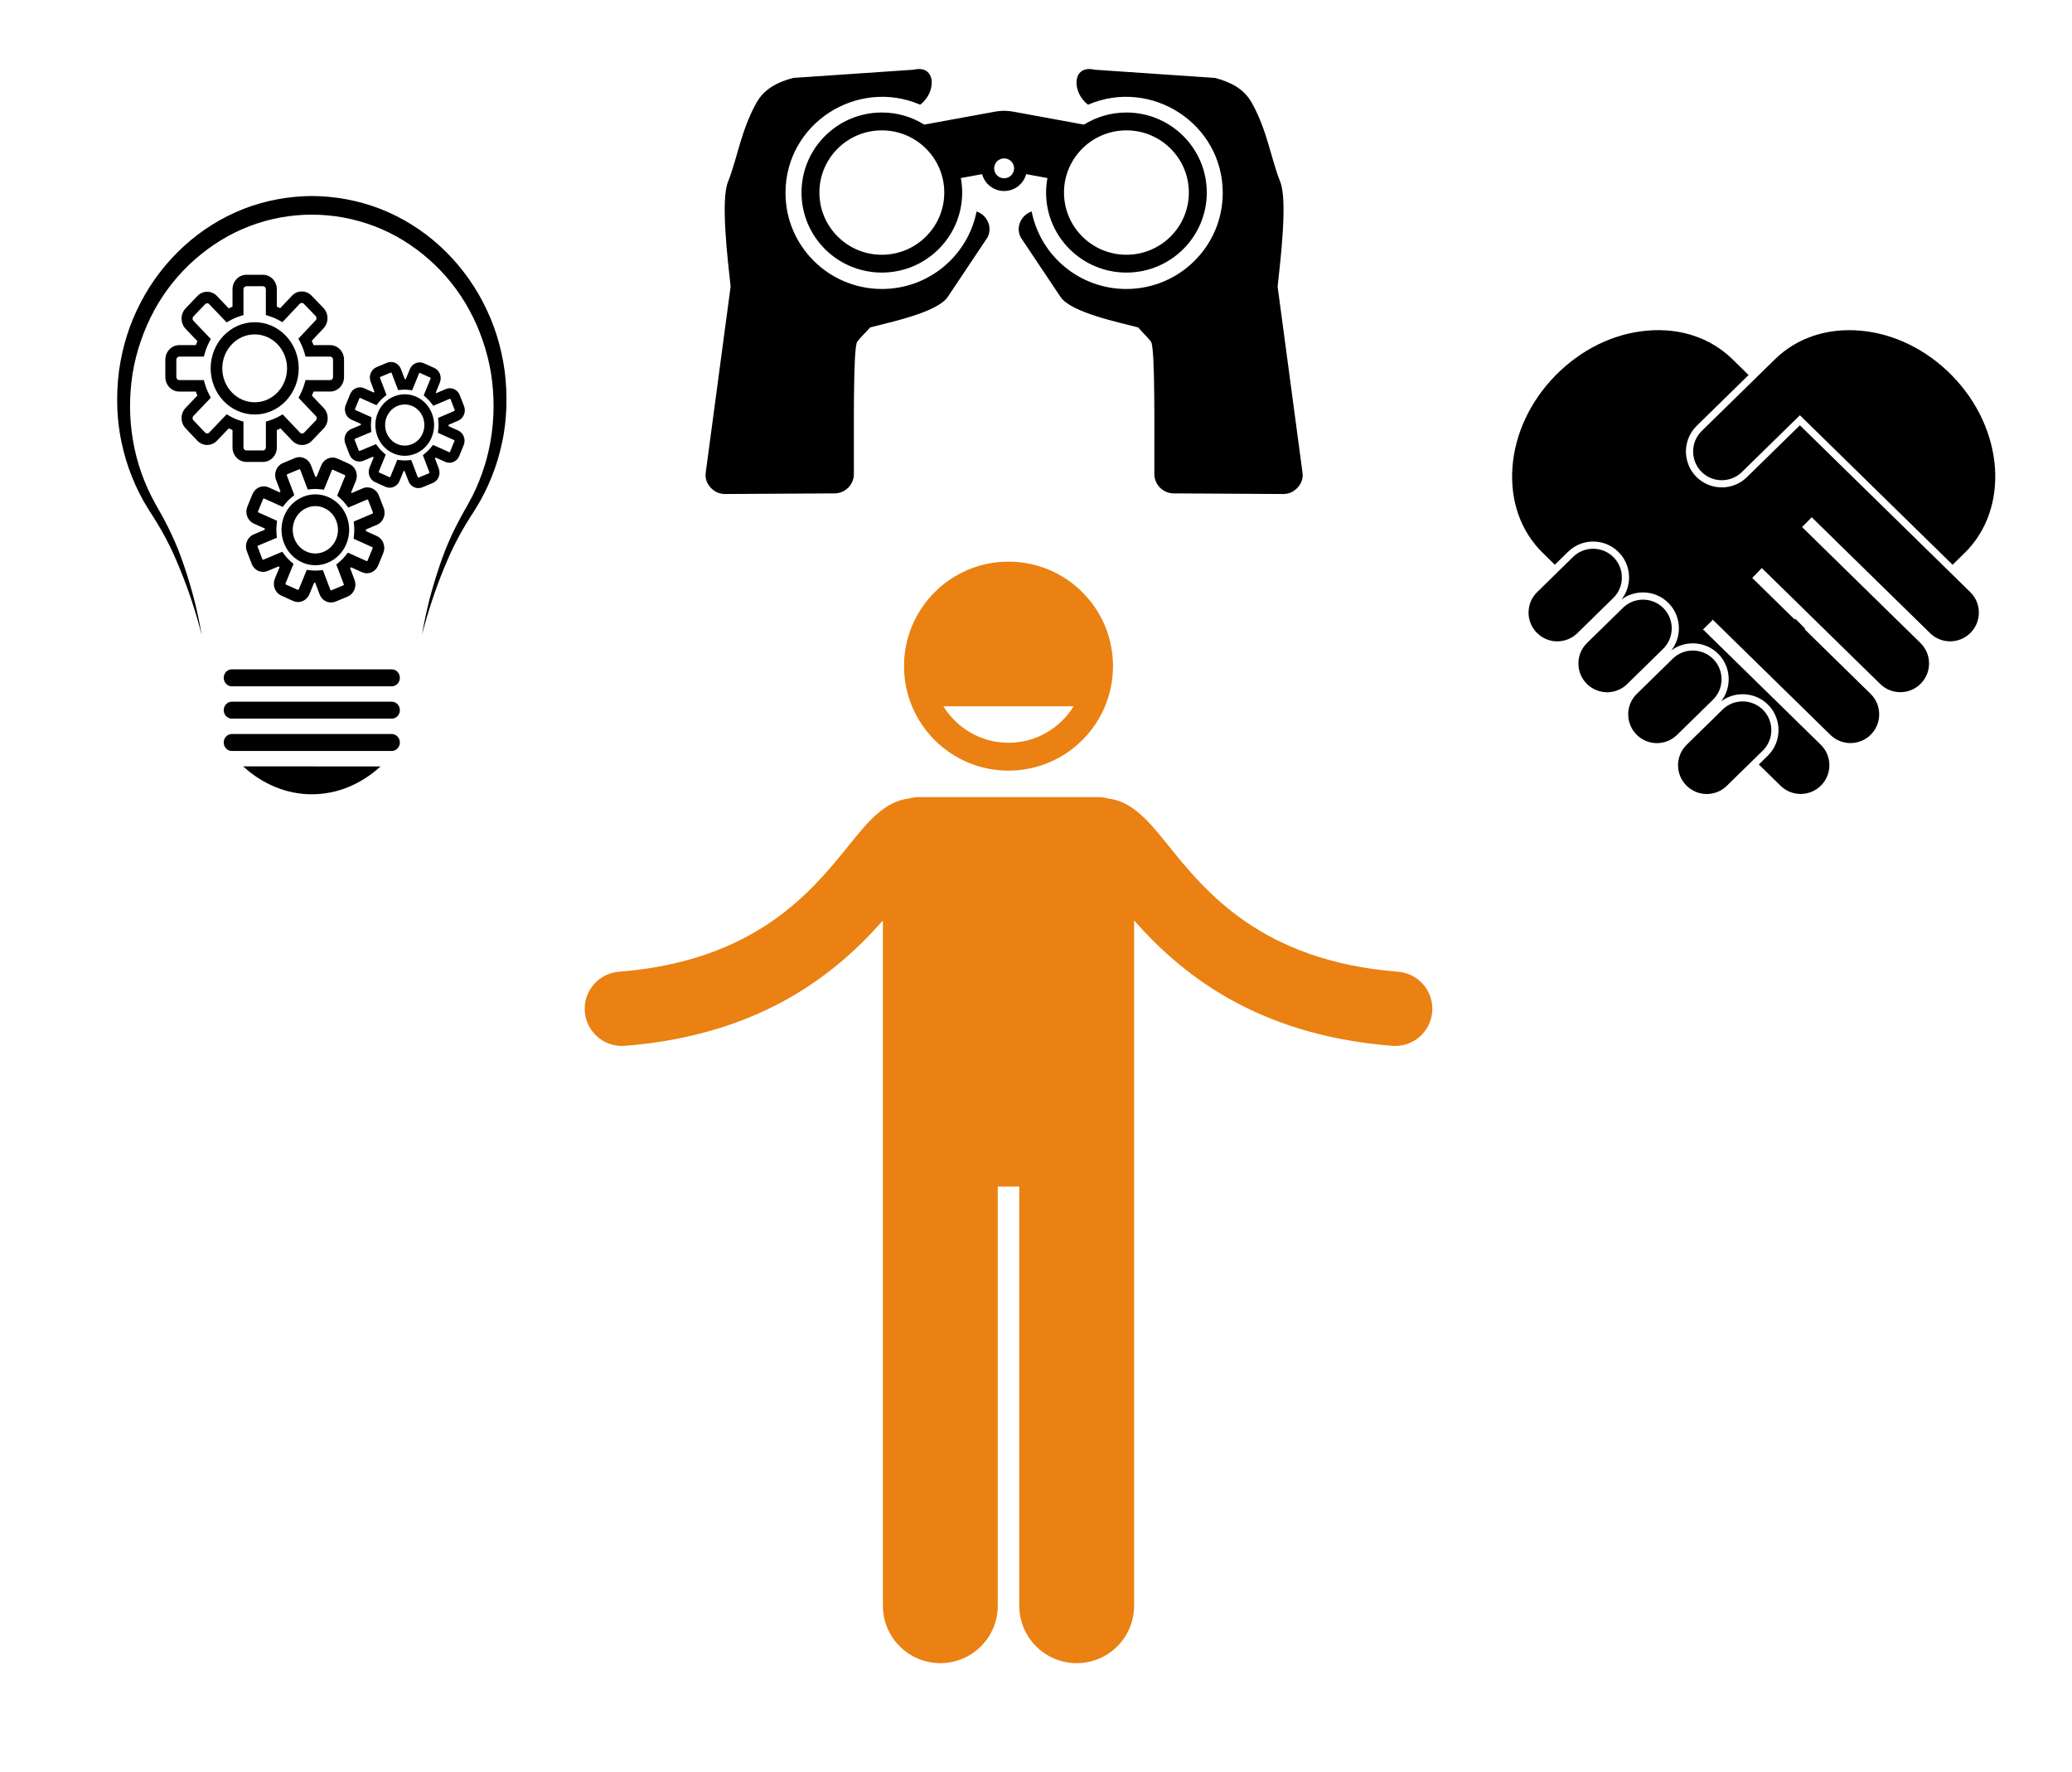 <svg xmlns="http://www.w3.org/2000/svg" id="svg140" version="1.2" preserveAspectRatio="xMidYMid" height="399.66" viewBox="0 0 350.461 299.745" zoomAndPan="magnify" width="467.281">
  
  <defs id="defs15">
    <clipPath id="e71ebb9eb9">
      <path id="path1" d="m 109,500.516 h 80 V 588 h -80 z m 0,0"></path>
    </clipPath>
    <clipPath id="04e86a7d52">
      <path id="path2" d="M 28.41,617 H 124 v 87 H 28.41 Z m 0,0"></path>
    </clipPath>
    <clipPath id="f4e6141026">
      <path id="path3" d="m 105,640 h 81 v 86.898 h -81 z m 0,0"></path>
    </clipPath>
    <clipPath id="9ee9f22401">
      <path id="path4" d="M 320.426,500.516 H 558.055 V 738.145 H 320.426 Z m 0,0"></path>
    </clipPath>
    <clipPath id="5ba0eb330f">
      <path id="path5" d="m 168,251 h 25 v 5.301 h -25 z m 0,0"></path>
    </clipPath>
    <clipPath id="f084ac74b4">
      <path id="path6" d="m 147.406,155.102 h 65.965 V 230 h -65.965 z m 0,0"></path>
    </clipPath>
    <clipPath id="cdf5005fb3">
      <path id="path7" d="m 414,255 h 1 v 1.824 h -1 z m 0,0"></path>
    </clipPath>
    <clipPath id="3e761206f6">
      <path id="path8" d="m 386,218 h 47 v 38.824 h -47 z m 0,0"></path>
    </clipPath>
    <clipPath id="0aa1f5b71b">
      <path id="path9" d="m 383,177.367 h 80 v 79.457 h -80 z m 0,0"></path>
    </clipPath>
    <clipPath id="da9196c176">
      <path id="path10" d="m 414,177.367 h 52 V 218 h -52 z m 0,0"></path>
    </clipPath>
    <clipPath id="26efeac5bc">
      <path id="path11" d="m 411,240 h 17 v 16.824 h -17 z m 0,0"></path>
    </clipPath>
    <clipPath id="e868dd3817">
      <path id="path12" d="m 414,255 h 1 v 1.824 h -1 z m 0,0"></path>
    </clipPath>
    <clipPath id="f88c8c23b7">
      <path id="path13" d="m 280,216.945 h 36 V 253 h -36 z m 0,0"></path>
    </clipPath>
    <clipPath id="e82ce63e51">
      <path id="path14" d="M 226.297,256 H 370 V 403.602 H 226.297 Z m 0,0"></path>
    </clipPath>
    <clipPath id="3eb424d748">
      <path id="path15" d="M 246.887,133 H 348 v 72.52 H 246.887 Z m 0,0"></path>
    </clipPath>
  </defs>
  <path id="path41" d="m 39.328,72.734 v 2.945 c 0,1.352 1.051,2.453 2.344,2.453 h 2.809 c 1.293,0 2.344,-1.102 2.344,-2.453 v -2.945 c 0.215,-0.086 0.422,-0.176 0.625,-0.27 l 1.988,2.086 c 0.91,0.957 2.395,0.961 3.312,0.004 l 1.988,-2.078 c 0.445,-0.461 0.688,-1.078 0.688,-1.734 0,-0.656 -0.238,-1.273 -0.68,-1.738 l -1.984,-2.086 c 0.098,-0.227 0.188,-0.457 0.273,-0.691 h 2.812 c 1.289,0 2.344,-1.102 2.344,-2.453 v -2.945 c 0,-1.352 -1.051,-2.453 -2.344,-2.453 h -2.812 c -0.09,-0.25 -0.188,-0.496 -0.297,-0.742 l 1.977,-2.094 c 0.441,-0.469 0.68,-1.086 0.676,-1.742 -0.004,-0.652 -0.254,-1.27 -0.699,-1.73 l -2,-2.066 c -0.445,-0.461 -1.031,-0.711 -1.66,-0.707 -0.629,0.004 -1.215,0.262 -1.652,0.727 l -1.977,2.098 c -0.191,-0.09 -0.383,-0.172 -0.578,-0.246 v -2.945 c 0,-1.352 -1.051,-2.453 -2.344,-2.453 h -2.809 c -1.293,0 -2.344,1.102 -2.344,2.453 v 2.945 c -0.215,0.086 -0.43,0.18 -0.641,0.281 l -1.988,-2.086 c -0.441,-0.465 -1.031,-0.719 -1.656,-0.719 -0.629,0 -1.219,0.254 -1.66,0.719 l -1.984,2.082 c -0.914,0.953 -0.914,2.512 0,3.469 l 1.988,2.086 c -0.094,0.219 -0.184,0.445 -0.266,0.672 h -2.812 c -1.293,0 -2.344,1.102 -2.344,2.453 v 2.945 c 0,1.352 1.051,2.453 2.344,2.453 h 2.812 c 0.082,0.227 0.172,0.453 0.266,0.672 l -1.988,2.086 c -0.914,0.957 -0.914,2.512 0,3.469 l 1.984,2.086 c 0.445,0.461 1.035,0.719 1.66,0.719 0.625,0 1.211,-0.258 1.656,-0.719 l 1.988,-2.086 c 0.211,0.102 0.426,0.195 0.641,0.281 z m -3.941,0.43 c -0.184,0.195 -0.508,0.195 -0.691,0 l -1.984,-2.082 c -0.09,-0.098 -0.145,-0.223 -0.145,-0.359 0,-0.137 0.055,-0.27 0.145,-0.363 l 2.945,-3.086 -0.324,-0.633 c -0.27,-0.527 -0.492,-1.086 -0.656,-1.66 l -0.199,-0.691 h -4.164 c -0.27,0 -0.488,-0.23 -0.488,-0.512 v -2.945 c 0,-0.281 0.219,-0.512 0.488,-0.512 h 4.164 l 0.199,-0.688 c 0.164,-0.574 0.387,-1.133 0.656,-1.66 l 0.324,-0.637 -2.945,-3.082 c -0.191,-0.203 -0.191,-0.527 0,-0.727 l 1.984,-2.082 c 0.191,-0.203 0.504,-0.203 0.691,0 l 2.945,3.082 0.605,-0.336 c 0.504,-0.285 1.039,-0.516 1.586,-0.691 l 0.66,-0.207 v -4.367 c 0,-0.281 0.219,-0.512 0.488,-0.512 h 2.809 c 0.27,0 0.488,0.23 0.488,0.512 v 4.363 l 0.66,0.207 c 0.531,0.168 1.047,0.391 1.535,0.66 l 0.609,0.336 2.922,-3.105 c 0.094,-0.098 0.215,-0.152 0.348,-0.152 0.133,0 0.254,0.051 0.348,0.145 l 2,2.07 c 0.09,0.098 0.145,0.223 0.145,0.359 0,0.137 -0.051,0.27 -0.141,0.363 l -2.926,3.105 0.328,0.633 c 0.281,0.547 0.512,1.125 0.684,1.719 l 0.199,0.688 h 4.164 c 0.27,0 0.488,0.23 0.488,0.512 v 2.945 c 0,0.281 -0.219,0.512 -0.488,0.512 h -4.164 l -0.199,0.688 c -0.168,0.578 -0.391,1.141 -0.664,1.676 l -0.324,0.633 2.938,3.09 c 0.094,0.098 0.145,0.227 0.145,0.363 0,0.137 -0.055,0.266 -0.145,0.363 l -1.988,2.078 c -0.184,0.191 -0.508,0.195 -0.695,0 l -2.938,-3.09 -0.609,0.336 c -0.5,0.281 -1.027,0.512 -1.574,0.684 l -0.656,0.207 v 4.363 c 0,0.281 -0.219,0.512 -0.488,0.512 h -2.812 c -0.27,0 -0.488,-0.23 -0.488,-0.512 v -4.363 l -0.656,-0.207 c -0.547,-0.172 -1.082,-0.406 -1.586,-0.688 l -0.609,-0.34 z m 0,0" style="fill:#000000;fill-opacity:1;fill-rule:nonzero;stroke:none"></path>
  <path id="path42" d="m 50.528,62.3 c 0,-4.301 -3.344,-7.801 -7.449,-7.801 -4.109,0 -7.449,3.5 -7.449,7.801 0,4.305 3.34,7.809 7.449,7.809 4.105,0 7.449,-3.504 7.449,-7.809 z m -12.93,0 c 0,-3.164 2.457,-5.742 5.48,-5.742 3.02,0 5.477,2.574 5.477,5.742 0,3.168 -2.457,5.742 -5.477,5.742 -3.023,0 -5.48,-2.574 -5.48,-5.742 z m 0,0" style="fill:#000000;fill-opacity:1;fill-rule:nonzero;stroke:none"></path>
  <path id="path43" d="m 60.199,79.668 c -0.203,-0.543 -0.602,-0.969 -1.109,-1.195 l -2.016,-0.906 c -0.512,-0.23 -1.074,-0.238 -1.594,-0.019 -0.516,0.215 -0.922,0.629 -1.141,1.164 l -0.797,1.941 c -0.066,0 -0.133,0 -0.203,0 l -0.746,-1.965 c -0.43,-1.117 -1.641,-1.664 -2.707,-1.215 l -2.035,0.852 c -1.066,0.445 -1.586,1.719 -1.16,2.836 l 0.75,1.961 c -0.051,0.051 -0.098,0.102 -0.145,0.148 l -1.855,-0.832 c -0.512,-0.23 -1.078,-0.238 -1.594,-0.019 -0.52,0.215 -0.926,0.629 -1.141,1.164 l -0.867,2.109 c -0.219,0.535 -0.227,1.129 -0.019,1.672 0.207,0.539 0.605,0.965 1.113,1.195 l 1.855,0.832 c -0.004,0.07 -0.004,0.141 -0.004,0.211 l -1.871,0.785 c -1.066,0.449 -1.59,1.723 -1.16,2.84 l 0.812,2.129 c 0.203,0.543 0.602,0.969 1.109,1.195 0.512,0.23 1.078,0.238 1.594,0.023 l 1.875,-0.785 c 0.047,0.051 0.094,0.098 0.141,0.148 l -0.797,1.941 c -0.219,0.535 -0.227,1.129 -0.019,1.672 0.207,0.539 0.605,0.965 1.113,1.195 l 2.012,0.906 c 0.512,0.227 1.078,0.234 1.598,0.019 0.516,-0.219 0.922,-0.629 1.141,-1.164 l 0.797,-1.945 c 0.059,0.004 0.125,0.004 0.188,0.004 l 0.742,1.965 c 0.32,0.836 1.078,1.375 1.938,1.375 0.266,0 0.523,-0.051 0.77,-0.152 l 2.035,-0.848 c 0.516,-0.215 0.922,-0.629 1.141,-1.164 0.223,-0.535 0.23,-1.129 0.023,-1.668 l -0.742,-1.965 c 0.051,-0.055 0.102,-0.105 0.152,-0.16 l 1.855,0.836 c 0.262,0.117 0.535,0.176 0.82,0.176 0.836,0 1.586,-0.516 1.914,-1.32 l 0.867,-2.109 c 0.219,-0.535 0.227,-1.129 0.016,-1.668 -0.203,-0.543 -0.602,-0.969 -1.109,-1.199 l -1.855,-0.832 c 0,-0.09 0,-0.18 0,-0.27 l 1.871,-0.797 c 0.516,-0.219 0.918,-0.637 1.133,-1.176 0.219,-0.535 0.219,-1.129 0.012,-1.668 l -0.824,-2.125 c -0.434,-1.113 -1.652,-1.652 -2.715,-1.199 l -1.871,0.797 c -0.031,-0.035 -0.066,-0.07 -0.102,-0.109 l 0.797,-1.941 c 0.219,-0.539 0.223,-1.133 0.016,-1.676 z m 1.895,4.824 c 0.031,-0.012 0.066,-0.012 0.098,0 0.031,0.016 0.055,0.039 0.07,0.07 l 0.824,2.129 c 0.012,0.031 0.012,0.066 0,0.102 -0.012,0.031 -0.039,0.055 -0.07,0.07 l -3.184,1.355 0.07,0.758 c 0.039,0.465 0.035,0.934 -0.012,1.395 l -0.082,0.758 3.16,1.418 c 0.031,0.016 0.051,0.039 0.066,0.074 0.012,0.031 0.012,0.066 0,0.098 l -0.867,2.109 c -0.016,0.043 -0.051,0.062 -0.066,0.07 -0.019,0.008 -0.055,0.016 -0.094,0 l -3.16,-1.422 -0.469,0.582 c -0.277,0.348 -0.59,0.668 -0.93,0.949 l -0.566,0.473 1.27,3.348 c 0.012,0.035 0.012,0.07 -0.004,0.102 -0.016,0.031 -0.035,0.059 -0.066,0.07 l -2.039,0.848 c -0.031,0.012 -0.062,0.012 -0.094,-0.004 -0.031,-0.012 -0.055,-0.039 -0.066,-0.07 l -1.273,-3.348 -0.723,0.062 c -0.426,0.039 -0.855,0.031 -1.277,-0.016 l -0.723,-0.086 -1.355,3.309 c -0.016,0.035 -0.035,0.059 -0.066,0.07 -0.035,0.012 -0.066,0.012 -0.098,0 l -2.012,-0.902 c -0.031,-0.016 -0.055,-0.039 -0.066,-0.074 -0.012,-0.031 -0.012,-0.066 0,-0.102 l 1.355,-3.309 -0.555,-0.488 c -0.328,-0.289 -0.633,-0.617 -0.898,-0.969 l -0.453,-0.594 -3.191,1.336 c -0.035,0.012 -0.066,0.012 -0.098,0 -0.031,-0.012 -0.055,-0.039 -0.07,-0.07 l -0.812,-2.133 c -0.012,-0.031 -0.012,-0.062 0.004,-0.098 0.012,-0.035 0.035,-0.059 0.066,-0.07 l 3.191,-1.34 -0.062,-0.758 c -0.035,-0.449 -0.031,-0.902 0.019,-1.348 l 0.078,-0.758 -3.156,-1.418 c -0.031,-0.016 -0.055,-0.039 -0.066,-0.074 -0.012,-0.031 -0.012,-0.066 0,-0.102 l 0.863,-2.109 c 0.012,-0.031 0.039,-0.055 0.066,-0.07 0.031,-0.012 0.066,-0.012 0.098,0 l 3.156,1.422 0.469,-0.582 c 0.277,-0.348 0.586,-0.664 0.922,-0.945 l 0.566,-0.473 -1.273,-3.344 c -0.023,-0.066 0.008,-0.145 0.07,-0.172 l 2.035,-0.852 c 0.039,-0.016 0.078,-0.004 0.094,0.004 0.019,0.008 0.051,0.027 0.07,0.07 l 1.273,3.348 0.723,-0.066 c 0.43,-0.039 0.859,-0.035 1.289,0.016 l 0.723,0.086 1.355,-3.309 c 0.012,-0.035 0.035,-0.055 0.066,-0.07 0.031,-0.012 0.062,-0.012 0.094,0 l 2.016,0.906 c 0.031,0.016 0.055,0.039 0.066,0.074 0.012,0.031 0.012,0.066 0,0.098 l -1.355,3.309 0.555,0.492 c 0.316,0.277 0.609,0.59 0.871,0.93 l 0.453,0.59 z m 0,0" style="fill:#000000;fill-opacity:1;fill-rule:nonzero;stroke:none"></path>
  <path id="path44" d="m 55.594,84.101 c -1.402,-0.629 -2.957,-0.652 -4.379,-0.055 -1.422,0.594 -2.535,1.73 -3.137,3.199 -0.602,1.469 -0.621,3.098 -0.051,4.586 0.566,1.488 1.652,2.656 3.055,3.285 0.719,0.324 1.477,0.488 2.25,0.488 0.727,0 1.441,-0.145 2.125,-0.434 1.422,-0.594 2.535,-1.73 3.137,-3.199 0.602,-1.469 0.621,-3.098 0.055,-4.586 -0.566,-1.488 -1.652,-2.656 -3.055,-3.285 z m 1.258,7.09 c -0.402,0.98 -1.148,1.742 -2.098,2.137 -0.949,0.398 -1.988,0.383 -2.926,-0.035 -0.934,-0.422 -1.66,-1.203 -2.039,-2.199 -0.383,-0.996 -0.367,-2.082 0.035,-3.066 0.402,-0.98 1.145,-1.738 2.094,-2.137 0.457,-0.191 0.938,-0.289 1.422,-0.289 0.52,0 1.023,0.109 1.504,0.328 0.938,0.418 1.664,1.199 2.043,2.195 0.379,0.996 0.367,2.082 -0.035,3.066 z m 0,0" style="fill:#000000;fill-opacity:1;fill-rule:nonzero;stroke:none"></path>
  <path id="path45" d="m 73.199,81.695 c 0.449,-0.188 0.801,-0.547 0.992,-1.012 0.191,-0.465 0.199,-0.98 0.019,-1.449 l -0.645,-1.703 c 0.043,-0.047 0.09,-0.09 0.133,-0.137 l 1.609,0.723 c 0.227,0.102 0.465,0.152 0.711,0.152 0.723,0 1.379,-0.449 1.664,-1.145 l 0.746,-1.832 c 0.191,-0.465 0.199,-0.98 0.019,-1.449 -0.18,-0.469 -0.523,-0.836 -0.965,-1.035 l -1.609,-0.723 c 0,-0.078 0,-0.156 0,-0.238 l 1.621,-0.691 c 0.449,-0.188 0.797,-0.551 0.984,-1.02 0.188,-0.465 0.191,-0.98 0.008,-1.449 l -0.719,-1.844 c -0.375,-0.969 -1.434,-1.434 -2.355,-1.039 l -1.621,0.691 c -0.027,-0.031 -0.059,-0.062 -0.086,-0.094 l 0.688,-1.688 c 0.191,-0.465 0.199,-0.98 0.019,-1.449 -0.18,-0.469 -0.523,-0.836 -0.965,-1.035 l -1.75,-0.785 c -0.441,-0.199 -0.934,-0.207 -1.383,-0.019 -0.449,0.188 -0.801,0.547 -0.988,1.012 l -0.691,1.684 c -0.059,0 -0.117,0 -0.176,0 l -0.648,-1.707 c -0.371,-0.969 -1.426,-1.441 -2.352,-1.055 l -1.766,0.738 c -0.926,0.391 -1.379,1.492 -1.008,2.461 l 0.648,1.707 c -0.043,0.039 -0.082,0.082 -0.125,0.129 l -1.609,-0.727 c -0.441,-0.195 -0.934,-0.203 -1.383,-0.016 -0.449,0.188 -0.801,0.547 -0.988,1.012 l -0.75,1.828 c -0.191,0.465 -0.195,0.98 -0.016,1.449 0.18,0.473 0.52,0.84 0.965,1.039 l 1.609,0.723 c -0.004,0.062 -0.004,0.121 -0.004,0.184 l -1.625,0.68 c -0.926,0.387 -1.379,1.492 -1.008,2.461 l 0.707,1.848 c 0.18,0.469 0.52,0.84 0.965,1.039 0.441,0.199 0.934,0.207 1.383,0.019 l 1.625,-0.68 c 0.043,0.043 0.082,0.086 0.121,0.129 l -0.688,1.688 c -0.191,0.465 -0.199,0.98 -0.019,1.449 0.18,0.469 0.523,0.84 0.965,1.035 l 1.75,0.785 c 0.441,0.199 0.934,0.207 1.383,0.019 0.449,-0.188 0.801,-0.547 0.988,-1.012 l 0.691,-1.688 c 0.055,0.004 0.109,0.004 0.164,0.004 l 0.648,1.703 c 0.273,0.727 0.934,1.195 1.68,1.195 0.23,0 0.453,-0.047 0.668,-0.133 z m -2.477,-0.922 c -0.027,-0.012 -0.047,-0.031 -0.059,-0.059 l -1.102,-2.906 -0.629,0.055 c -0.371,0.035 -0.742,0.027 -1.109,-0.016 l -0.625,-0.07 -1.176,2.871 c -0.012,0.031 -0.031,0.051 -0.059,0.059 -0.027,0.016 -0.059,0.016 -0.086,0 l -1.746,-0.785 c -0.027,-0.012 -0.047,-0.031 -0.059,-0.059 -0.008,-0.031 -0.008,-0.059 0,-0.09 l 1.176,-2.871 -0.48,-0.426 c -0.285,-0.25 -0.547,-0.531 -0.781,-0.84 l -0.395,-0.516 -2.77,1.16 c -0.027,0.012 -0.055,0.012 -0.082,0 -0.027,-0.012 -0.047,-0.035 -0.059,-0.062 l -0.707,-1.848 c -0.008,-0.031 -0.008,-0.059 0.004,-0.09 0.012,-0.027 0.031,-0.047 0.059,-0.059 l 2.773,-1.16 -0.055,-0.656 c -0.035,-0.391 -0.027,-0.785 0.016,-1.172 l 0.066,-0.656 -2.738,-1.23 c -0.027,-0.012 -0.047,-0.035 -0.059,-0.062 -0.008,-0.027 -0.008,-0.059 0,-0.086 l 0.75,-1.832 c 0.012,-0.027 0.031,-0.051 0.059,-0.059 0.027,-0.012 0.059,-0.012 0.082,0 l 2.742,1.23 0.406,-0.504 c 0.238,-0.297 0.508,-0.574 0.801,-0.816 l 0.492,-0.414 -1.105,-2.902 c -0.023,-0.059 0.004,-0.125 0.059,-0.148 l 1.766,-0.738 c 0.035,-0.016 0.07,-0.008 0.082,0 0.019,0.008 0.047,0.027 0.059,0.062 l 1.105,2.902 0.629,-0.055 c 0.371,-0.031 0.746,-0.027 1.117,0.016 l 0.625,0.07 1.176,-2.871 c 0.012,-0.027 0.031,-0.051 0.059,-0.062 0.027,-0.012 0.059,-0.012 0.086,0 l 1.746,0.785 c 0.027,0.012 0.047,0.035 0.059,0.062 0.008,0.027 0.008,0.059 0,0.086 l -1.176,2.871 0.48,0.426 c 0.273,0.242 0.531,0.516 0.758,0.809 l 0.395,0.512 2.766,-1.176 c 0.023,-0.012 0.055,-0.012 0.082,0 0.027,0.012 0.047,0.031 0.059,0.062 l 0.715,1.844 c 0.012,0.027 0.012,0.059 0,0.086 -0.012,0.031 -0.031,0.051 -0.059,0.062 l -2.762,1.18 0.059,0.656 c 0.035,0.398 0.031,0.809 -0.012,1.211 l -0.07,0.656 2.738,1.23 c 0.027,0.012 0.051,0.035 0.059,0.062 0.012,0.027 0.012,0.059 0,0.086 l -0.75,1.832 c -0.012,0.035 -0.043,0.055 -0.059,0.059 -0.016,0.008 -0.047,0.016 -0.082,0 l -2.738,-1.23 -0.406,0.504 c -0.242,0.301 -0.516,0.578 -0.809,0.824 l -0.496,0.41 1.102,2.906 c 0.012,0.027 0.012,0.059 0,0.086 -0.012,0.031 -0.031,0.051 -0.059,0.062 l -1.766,0.734 c -0.027,0.012 -0.055,0.012 -0.082,-0.004 z m 0,0" style="fill:#000000;fill-opacity:1;fill-rule:nonzero;stroke:none"></path>
  <path id="path46" d="m 73.02,73.941 c 0.523,-1.273 0.539,-2.688 0.047,-3.98 -0.492,-1.293 -1.434,-2.305 -2.652,-2.852 -1.215,-0.547 -2.566,-0.562 -3.801,-0.047 -1.23,0.516 -2.199,1.5 -2.719,2.777 -0.523,1.273 -0.539,2.688 -0.047,3.98 0.492,1.293 1.434,2.305 2.652,2.852 0.625,0.281 1.281,0.422 1.953,0.422 0.633,0 1.254,-0.125 1.848,-0.371 1.23,-0.52 2.199,-1.504 2.719,-2.781 z m -1.512,-0.68 c -0.348,0.852 -0.992,1.512 -1.82,1.859 -0.824,0.344 -1.727,0.332 -2.539,-0.031 -1.68,-0.758 -2.461,-2.809 -1.742,-4.57 0.352,-0.852 0.996,-1.508 1.82,-1.855 0.398,-0.164 0.812,-0.25 1.238,-0.25 0.445,0 0.887,0.094 1.305,0.281 0.812,0.367 1.441,1.043 1.773,1.906 0.324,0.863 0.312,1.809 -0.035,2.66 z m 0,0" style="fill:#000000;fill-opacity:1;fill-rule:nonzero;stroke:none"></path>
  <path id="path47" d="m 66.266,113.211 h -27.059 c -0.754,0 -1.367,0.645 -1.367,1.438 0,0.789 0.613,1.434 1.367,1.434 h 27.059 c 0.754,0 1.367,-0.645 1.367,-1.434 0,-0.793 -0.613,-1.438 -1.367,-1.438 z m 0,0" style="fill:#000000;fill-opacity:1;fill-rule:nonzero;stroke:none"></path>
  <path id="path48" d="m 66.266,118.683 h -27.059 c -0.754,0 -1.367,0.645 -1.367,1.434 0,0.789 0.613,1.434 1.367,1.434 h 27.059 c 0.754,0 1.367,-0.645 1.367,-1.434 0,-0.793 -0.613,-1.434 -1.367,-1.434 z m 0,0" style="fill:#000000;fill-opacity:1;fill-rule:nonzero;stroke:none"></path>
  <path id="path49" d="m 66.266,124.152 h -27.059 c -0.754,0 -1.367,0.641 -1.367,1.434 0,0.789 0.613,1.434 1.367,1.434 h 27.059 c 0.754,0 1.367,-0.645 1.367,-1.434 0,-0.793 -0.613,-1.434 -1.367,-1.434 z m 0,0" style="fill:#000000;fill-opacity:1;fill-rule:nonzero;stroke:none"></path>
  <g transform="translate(-127.648,-121.95)" id="g50" clip-path="url(#5ba0eb330f)" clip-rule="nonzero">
    <path id="path50" d="m 180.398,256.293 c 4.352,0 8.371,-1.75 11.613,-4.707 l -23.242,-0.016 c 3.246,2.969 7.273,4.723 11.629,4.723 z m 0,0" style="fill:#000000;fill-opacity:1;fill-rule:nonzero;stroke:none"></path>
  </g>
  <g transform="translate(-127.648,-121.95)" id="g51" clip-path="url(#f084ac74b4)" clip-rule="nonzero">
    <path id="path51" d="m 213.008,184.703 c -0.273,-2.02 -0.715,-4.02 -1.32,-5.965 -0.609,-1.945 -1.395,-3.832 -2.328,-5.633 -1.863,-3.609 -4.367,-6.852 -7.324,-9.555 -2.961,-2.699 -6.395,-4.836 -10.082,-6.277 -3.691,-1.426 -7.625,-2.152 -11.555,-2.168 -3.93,0.023 -7.863,0.742 -11.555,2.176 -3.68,1.453 -7.117,3.586 -10.07,6.289 -2.961,2.699 -5.465,5.938 -7.332,9.543 -0.938,1.801 -1.727,3.68 -2.34,5.625 -0.605,1.945 -1.051,3.941 -1.328,5.965 -0.266,2.02 -0.352,4.062 -0.289,6.094 0.027,1.02 0.117,2.031 0.227,3.039 0.133,1.012 0.289,2.012 0.508,3 0.422,1.984 1,3.922 1.754,5.785 0.75,1.867 1.645,3.664 2.703,5.344 l 0.395,0.629 0.391,0.605 c 0.262,0.406 0.512,0.812 0.762,1.223 0.496,0.824 0.973,1.656 1.43,2.508 0.449,0.848 0.883,1.711 1.281,2.586 0.398,0.879 0.777,1.777 1.148,2.676 1.473,3.602 2.703,7.32 3.664,11.129 -0.316,-1.941 -0.73,-3.867 -1.211,-5.781 -0.488,-1.906 -1.055,-3.797 -1.684,-5.664 -0.316,-0.934 -0.637,-1.863 -1,-2.785 -0.363,-0.922 -0.758,-1.828 -1.176,-2.727 -0.418,-0.895 -0.863,-1.777 -1.324,-2.645 -0.234,-0.434 -0.469,-0.867 -0.715,-1.293 l -0.363,-0.641 -0.352,-0.629 c -0.93,-1.656 -1.719,-3.398 -2.352,-5.195 -0.641,-1.793 -1.113,-3.648 -1.434,-5.527 -0.648,-3.754 -0.648,-7.617 -0.055,-11.359 0.309,-1.867 0.777,-3.703 1.395,-5.48 0.613,-1.777 1.359,-3.5 2.254,-5.141 1.777,-3.281 4.133,-6.211 6.887,-8.629 2.75,-2.414 5.887,-4.352 9.254,-5.633 3.367,-1.281 6.945,-1.934 10.527,-1.938 3.586,0.008 7.168,0.656 10.531,1.938 3.375,1.273 6.512,3.207 9.258,5.625 2.75,2.418 5.105,5.348 6.875,8.633 0.895,1.637 1.641,3.363 2.246,5.145 0.613,1.773 1.074,3.613 1.387,5.48 0.586,3.742 0.59,7.605 -0.059,11.359 -0.32,1.879 -0.793,3.734 -1.434,5.527 -0.633,1.797 -1.418,3.539 -2.352,5.195 l -0.348,0.625 -0.367,0.641 c -0.246,0.43 -0.48,0.863 -0.711,1.297 -0.465,0.867 -0.91,1.75 -1.328,2.645 -0.418,0.898 -0.812,1.805 -1.176,2.727 -0.367,0.922 -0.684,1.852 -1,2.785 -0.629,1.867 -1.191,3.758 -1.684,5.664 -0.477,1.914 -0.891,3.84 -1.207,5.781 0.965,-3.809 2.195,-7.527 3.664,-11.129 0.371,-0.898 0.754,-1.797 1.152,-2.672 0.398,-0.879 0.832,-1.738 1.285,-2.59 0.453,-0.848 0.93,-1.68 1.426,-2.504 0.25,-0.41 0.5,-0.816 0.762,-1.223 l 0.391,-0.605 0.395,-0.629 c 1.055,-1.684 1.953,-3.477 2.699,-5.344 0.754,-1.863 1.34,-3.805 1.758,-5.785 0.219,-0.988 0.375,-1.992 0.504,-3 0.113,-1.012 0.199,-2.023 0.23,-3.039 0.059,-2.031 -0.027,-4.074 -0.289,-6.098 z m 0,0" style="fill:#000000;fill-opacity:1;fill-rule:nonzero;stroke:none"></path>
  </g>
  <path id="path52" d="m 258.903,105.449 c -0.242,-0.59 -0.367,-1.23 -0.359,-1.887 0,-0.039 0.004,-0.082 0.008,-0.125 -0.027,0.68 0.09,1.371 0.352,2.012" style="fill:#000000;fill-opacity:1;fill-rule:nonzero;stroke:none"></path>
  <path id="path53" d="m 263.403,108.472 c 0.121,0 0.242,-0.004 0.359,-0.012 0,0 -0.004,0 -0.004,0 -0.023,0 -0.043,0.004 -0.062,0.004 -0.012,0 -0.019,0.004 -0.031,0.004 h -0.004 c -0.039,0 -0.078,0.004 -0.121,0.004 -0.051,0 -0.098,0.004 -0.148,0.004 h -0.039 c -0.078,-0.004 -0.152,-0.004 -0.227,-0.008 -0.004,-0.004 -0.012,-0.004 -0.016,-0.004 h -0.004 c -0.074,-0.004 -0.145,-0.008 -0.211,-0.016 -0.023,-0.004 -0.047,-0.008 -0.066,-0.008 -0.035,-0.004 -0.07,-0.008 -0.105,-0.016 -0.016,0 -0.031,-0.004 -0.047,-0.004 -0.004,0 -0.004,0 -0.008,-0.004 -0.004,0 -0.008,0 -0.012,0 -0.004,0 -0.004,0 -0.008,-0.004 -0.019,0 -0.039,-0.004 -0.055,-0.008 -0.027,-0.004 -0.051,-0.008 -0.074,-0.012 -0.004,0 -0.012,-0.004 -0.016,-0.004 -0.031,-0.004 -0.062,-0.012 -0.094,-0.016 0,0 -0.004,-0.004 -0.008,-0.004 -0.016,-0.004 -0.031,-0.008 -0.051,-0.012 -0.019,-0.004 -0.039,-0.008 -0.059,-0.012 -0.035,-0.008 -0.07,-0.016 -0.105,-0.027 -0.004,0 -0.004,0 -0.008,0 -0.035,-0.012 -0.07,-0.019 -0.105,-0.031 -0.004,0 -0.004,0 -0.008,-0.004 -0.016,-0.004 -0.039,-0.008 -0.055,-0.016 0.453,0.133 0.922,0.203 1.391,0.203" style="fill:#000000;fill-opacity:1;fill-rule:nonzero;stroke:none"></path>
  <path id="path54" d="m 264.168,108.414 c -0.039,0.004 -0.078,0.012 -0.113,0.016 -0.019,0.004 -0.039,0.004 -0.059,0.008 -0.008,0 -0.019,0.004 -0.027,0.004 0,0 -0.004,0 -0.004,0 -0.004,0 -0.004,0 -0.004,0 -0.004,0 -0.008,0 -0.012,0 -0.016,0.004 -0.031,0.004 -0.047,0.008 h -0.008 c -0.039,0.004 -0.074,0.008 -0.113,0.008 0.062,-0.004 0.129,-0.012 0.191,-0.019 0.066,-0.008 0.129,-0.016 0.195,-0.023" style="fill:#000000;fill-opacity:1;fill-rule:nonzero;stroke:none"></path>
  <path id="path55" d="m 268.43,108.75 c -0.242,0.238 -0.453,0.496 -0.637,0.766 0.18,-0.27 0.395,-0.527 0.637,-0.766" style="fill:#000000;fill-opacity:1;fill-rule:nonzero;stroke:none"></path>
  <path id="path56" d="m 268.36,115.621 c 0.055,0.059 0.113,0.113 0.172,0.168 -0.059,-0.055 -0.117,-0.109 -0.172,-0.168" style="fill:#000000;fill-opacity:1;fill-rule:nonzero;stroke:none"></path>
  <path id="path57" d="m 270.907,116.992 c 0.105,0.019 0.207,0.035 0.312,0.051 -0.055,-0.008 -0.105,-0.016 -0.156,-0.023 -0.039,-0.004 -0.078,-0.012 -0.117,-0.019 -0.008,-0.004 -0.012,-0.004 -0.019,-0.004 -0.004,0 -0.012,-0.004 -0.019,-0.004" style="fill:#000000;fill-opacity:1;fill-rule:nonzero;stroke:none"></path>
  <path id="path58" d="m 271.219,117.043 c 0.039,0.004 0.082,0.008 0.121,0.012 -0.019,0 -0.039,-0.004 -0.055,-0.004 -0.023,-0.004 -0.047,-0.008 -0.066,-0.008" style="fill:#000000;fill-opacity:1;fill-rule:nonzero;stroke:none"></path>
  <path id="path59" d="m 271.461,117.066 c 0.043,0.004 0.082,0.004 0.125,0.008 -0.016,0 -0.027,0 -0.043,-0.004 -0.012,0 -0.027,0 -0.035,0 -0.016,0 -0.031,0 -0.047,-0.004" style="fill:#000000;fill-opacity:1;fill-rule:nonzero;stroke:none"></path>
  <path id="path60" d="m 271.707,117.078 c 0.172,0.004 0.344,0 0.516,-0.016 -0.031,0.004 -0.062,0.008 -0.098,0.008 -0.031,0.004 -0.062,0.008 -0.094,0.008 -0.066,0 -0.133,0.004 -0.203,0.004 h -0.051 c -0.023,0 -0.047,-0.004 -0.07,-0.004" style="fill:#000000;fill-opacity:1;fill-rule:nonzero;stroke:none"></path>
  <path id="path61" d="m 272.477,117.039 c -0.027,0.004 -0.055,0.004 -0.078,0.008 -0.012,0.004 -0.023,0.004 -0.035,0.004 0.039,-0.004 0.074,-0.008 0.113,-0.012" style="fill:#000000;fill-opacity:1;fill-rule:nonzero;stroke:none"></path>
  <path id="path62" d="m 276.754,124.195 c 0.012,0.012 0.023,0.023 0.031,0.031 -0.012,-0.008 -0.023,-0.019 -0.031,-0.031" style="fill:#000000;fill-opacity:1;fill-rule:nonzero;stroke:none"></path>
  <path id="path63" d="m 277.867,125.058 c 0.027,0.016 0.047,0.027 0.074,0.043 -0.031,-0.016 -0.059,-0.031 -0.09,-0.051 l 0.016,0.008" style="fill:#000000;fill-opacity:1;fill-rule:nonzero;stroke:none"></path>
  <path id="path64" d="m 278.184,125.222 c 0.019,0.012 0.039,0.019 0.055,0.027 -0.055,-0.023 -0.113,-0.051 -0.164,-0.082 0.035,0.019 0.07,0.039 0.109,0.055" style="fill:#000000;fill-opacity:1;fill-rule:nonzero;stroke:none"></path>
  <path id="path65" d="m 278.582,125.39 c 0.027,0.008 0.055,0.019 0.082,0.031 -0.109,-0.035 -0.211,-0.078 -0.316,-0.121 -0.019,-0.008 -0.039,-0.019 -0.059,-0.027 0.043,0.016 0.074,0.031 0.109,0.043 0.062,0.027 0.113,0.047 0.168,0.066 l 0.016,0.008" style="fill:#000000;fill-opacity:1;fill-rule:nonzero;stroke:none"></path>
  <path id="path66" d="m 280.637,113.652 0.434,-0.422 -0.867,0.852 -3.344,3.273 c -1.055,1.035 -1.57,2.492 -1.438,3.934 -0.019,-0.168 -0.027,-0.34 -0.023,-0.512 0.012,-1.297 0.531,-2.512 1.461,-3.422 l 3.344,-3.277 0.434,-0.426" style="fill:#000000;fill-opacity:1;fill-rule:nonzero;stroke:none"></path>
  <path id="path67" d="m 281.223,125.589 c 0.113,-0.019 0.227,-0.047 0.34,-0.082 -0.113,0.035 -0.223,0.062 -0.34,0.082" style="fill:#000000;fill-opacity:1;fill-rule:nonzero;stroke:none"></path>
  <path id="path68" d="m 283.746,124.211 -0.09,0.09 c -0.059,0.055 -0.117,0.109 -0.176,0.16 l 0.254,-0.254 0.012,0.004" style="fill:#000000;fill-opacity:1;fill-rule:nonzero;stroke:none"></path>
  <path id="path69" d="m 283.824,129.382 c 0,-0.039 0.004,-0.078 0.004,-0.117 0,0.055 -0.004,0.113 -0.004,0.168 v -0.051" style="fill:#000000;fill-opacity:1;fill-rule:nonzero;stroke:none"></path>
  <path id="path70" d="m 284.176,127.617 c 0.066,-0.172 0.145,-0.34 0.238,-0.5 -0.012,0.023 -0.027,0.047 -0.039,0.074 -0.059,0.109 -0.109,0.219 -0.156,0.328 -0.016,0.031 -0.027,0.066 -0.043,0.098" style="fill:#000000;fill-opacity:1;fill-rule:nonzero;stroke:none"></path>
  <path id="path71" d="m 284.578,126.832 c 0.051,-0.078 0.102,-0.156 0.156,-0.23 -0.055,0.074 -0.105,0.152 -0.156,0.23" style="fill:#000000;fill-opacity:1;fill-rule:nonzero;stroke:none"></path>
  <g transform="translate(-127.648,-121.95)" id="g72" clip-path="url(#cdf5005fb3)" clip-rule="nonzero">
    <path id="path72" d="m 414.699,255.961 0.156,0.055 c -0.121,-0.039 -0.238,-0.082 -0.355,-0.129 0.062,0.023 0.133,0.051 0.199,0.074" style="fill:#000000;fill-opacity:1;fill-rule:nonzero;stroke:none"></path>
  </g>
  <path id="path73" d="m 285.285,125.961 3.523,-3.453 -3.523,3.457 c -0.203,0.195 -0.387,0.41 -0.551,0.637 0.164,-0.227 0.348,-0.441 0.551,-0.641" style="fill:#000000;fill-opacity:1;fill-rule:nonzero;stroke:none"></path>
  <path id="path74" d="m 291.352,120.019 -1.672,1.641 -0.434,0.426 -0.434,0.422 0.434,-0.422 0.434,-0.426 1.672,-1.641" style="fill:#000000;fill-opacity:1;fill-rule:nonzero;stroke:none"></path>
  <path id="path75" d="m 285.235,75.437 c -0.027,0.156 -0.043,0.309 -0.055,0.465 0.012,-0.152 0.027,-0.309 0.055,-0.465" style="fill:#000000;fill-opacity:1;fill-rule:nonzero;stroke:none"></path>
  <path id="path76" d="m 285.375,77.972 c -0.094,-0.348 -0.16,-0.703 -0.188,-1.062 0.031,0.359 0.094,0.715 0.188,1.062" style="fill:#000000;fill-opacity:1;fill-rule:nonzero;stroke:none"></path>
  <path id="path77" d="m 285.836,79.16 c -0.113,-0.215 -0.211,-0.438 -0.297,-0.668 0.086,0.23 0.184,0.453 0.297,0.668" style="fill:#000000;fill-opacity:1;fill-rule:nonzero;stroke:none"></path>
  <path id="path78" d="m 289.68,104.8 -1.664,1.629 -0.066,-0.066 1.629,-1.66 0.102,0.098" style="fill:#000000;fill-opacity:1;fill-rule:nonzero;stroke:none"></path>
  <path id="path79" d="m 295.688,96.539 -0.039,-0.039 0.039,0.039" style="fill:#000000;fill-opacity:1;fill-rule:nonzero;stroke:none"></path>
  <path id="path80" d="m 296.024,98.601 -0.016,0.012 -0.004,-0.004 0.016,-0.016 0.004,0.008" style="fill:#000000;fill-opacity:1;fill-rule:nonzero;stroke:none"></path>
  <path id="path81" d="m 305.301,106.363 -0.066,0.066 -1.664,-1.629 0.102,-0.098 1.629,1.66" style="fill:#000000;fill-opacity:1;fill-rule:nonzero;stroke:none"></path>
  <g transform="translate(-127.648,-121.95)" id="g82" clip-path="url(#3e761206f6)" clip-rule="nonzero">
    <path id="path82" d="m 431.32,226.652 -0.102,0.098 1.664,1.629 0.066,-0.066 z m -7.879,-7.184 h -0.004 l 0.004,0.004 z m -0.004,-0.004 h -0.004 l 0.004,0.004 z m -0.105,-0.98 -0.035,-0.035 0.039,0.039 z m -6.105,8.168 -1.629,1.66 0.066,0.066 1.664,-1.629 z m -31.027,-1.266 c -0.004,0.043 -0.008,0.086 -0.008,0.125 -0.008,0.656 0.117,1.297 0.359,1.887 -0.262,-0.641 -0.379,-1.332 -0.352,-2.012 z m 9.879,5.312 c -0.242,0.238 -0.457,0.496 -0.637,0.766 0.184,-0.27 0.395,-0.527 0.637,-0.766 z m -0.07,6.871 c 0.055,0.059 0.113,0.113 0.172,0.168 -0.059,-0.055 -0.117,-0.109 -0.172,-0.168 z m 7.121,1.453 c 0,0 0,0 0,0.004 0,-0.004 0.004,-0.004 0.004,-0.008 0,0.004 -0.004,0.004 -0.004,0.004 z m 0.332,7.895 c 0.035,0.035 0.07,0.07 0.105,0.109 -0.035,-0.039 -0.07,-0.074 -0.105,-0.109 z m 0.621,-8.047 c -0.035,0.035 -0.07,0.066 -0.102,0.102 0.035,-0.035 0.066,-0.066 0.102,-0.102 z m 0.32,7.273 c 0.008,0.012 0.019,0.023 0.031,0.031 -0.008,-0.008 -0.019,-0.019 -0.031,-0.031 z m 1.113,0.863 L 405.5,247 c 0.031,0.019 0.059,0.035 0.09,0.051 -0.027,-0.016 -0.047,-0.027 -0.074,-0.043 z m 0.316,0.164 c -0.039,-0.016 -0.074,-0.035 -0.109,-0.055 0.051,0.031 0.109,0.059 0.164,0.082 -0.016,-0.008 -0.035,-0.016 -0.055,-0.027 z m 0.398,0.168 -0.016,-0.008 c -0.055,-0.019 -0.105,-0.039 -0.168,-0.066 -0.035,-0.012 -0.066,-0.027 -0.109,-0.043 0.019,0.008 0.039,0.019 0.059,0.027 0.105,0.043 0.207,0.086 0.316,0.121 -0.027,-0.012 -0.055,-0.023 -0.082,-0.031 z m 1.59,0.297 c 0.012,0 0.023,0 0.035,0 h 0.055 c -0.031,0 -0.062,0 -0.09,0 z m 0.465,-12.035 -0.434,0.426 -3.344,3.277 c -0.93,0.91 -1.449,2.125 -1.461,3.422 -0.004,0.172 0.004,0.344 0.023,0.512 -0.133,-1.441 0.383,-2.898 1.438,-3.934 l 3.344,-3.273 0.867,-0.852 z m 0.586,11.938 c 0.117,-0.019 0.227,-0.047 0.34,-0.082 -0.113,0.035 -0.227,0.062 -0.34,0.082 z m 2.512,-1.383 -0.254,0.254 c 0.059,-0.051 0.117,-0.105 0.176,-0.16 l 0.09,-0.09 z m 0.09,5.176 v 0.051 c 0,-0.055 0.004,-0.113 0.004,-0.168 0,0.039 -0.004,0.078 -0.004,0.117 z m 0.352,-1.766 c 0.016,-0.031 0.027,-0.066 0.043,-0.098 0.047,-0.109 0.098,-0.219 0.156,-0.328 0.012,-0.027 0.027,-0.051 0.039,-0.074 -0.094,0.16 -0.172,0.328 -0.238,0.5 z m 0.402,-0.785 c 0.051,-0.078 0.102,-0.156 0.156,-0.23 -0.055,0.074 -0.105,0.152 -0.156,0.23 z m 2.473,7.18 c -0.066,-0.023 -0.137,-0.051 -0.199,-0.074 0.117,0.047 0.234,0.09 0.355,0.129 z m -1.766,-8.051 c -0.203,0.199 -0.387,0.414 -0.551,0.641 0.164,-0.227 0.348,-0.441 0.551,-0.637 l 3.523,-3.457 z m 4.395,-4.301 -0.434,0.426 -0.434,0.422 0.434,-0.422 0.434,-0.426 L 419,241.969 Z m 6.113,-24.141 h -0.004 l 0.004,0.004 z m -0.004,-0.004 h -0.004 l 0.004,0.004 z m -0.105,-0.98 -0.035,-0.035 0.039,0.039 z m -6.105,8.168 -1.629,1.66 0.066,0.066 1.664,-1.629 z m 14.094,0 -0.102,0.098 1.664,1.629 0.066,-0.066 -1.629,-1.66" style="fill:#000000;fill-opacity:1;fill-rule:nonzero;stroke:none"></path>
  </g>
  <path id="path83" d="m 295.789,97.519 -0.004,-0.004 h 0.004 z m 0,0" style="fill:#000000;fill-opacity:1;fill-rule:nonzero;stroke:none"></path>
  <path id="path84" d="m 295.793,97.523 -0.004,-0.004 h 0.004 z m 0,0" style="fill:#000000;fill-opacity:1;fill-rule:nonzero;stroke:none"></path>
  <path id="path85" d="m 295.789,97.519 -0.004,-0.004 h 0.004 z m 0,0" style="fill:#000000;fill-opacity:1;fill-rule:nonzero;stroke:none"></path>
  <path id="path86" d="m 295.793,97.523 -0.004,-0.004 h 0.004 z m 0,0" style="fill:#000000;fill-opacity:1;fill-rule:nonzero;stroke:none"></path>
  <path id="path87" d="m 296.024,98.601 -0.016,0.012 -0.004,-0.004 0.016,-0.016 0.004,0.008" style="fill:#000000;fill-opacity:1;fill-rule:nonzero;stroke:none"></path>
  <path id="path88" d="m 295.688,96.539 -0.004,-0.004 z m 0,0" style="fill:#000000;fill-opacity:1;fill-rule:nonzero;stroke:none"></path>
  <path id="path89" d="m 281.071,113.23 -0.434,0.426 v -0.004 z m 0,0" style="fill:#000000;fill-opacity:1;fill-rule:nonzero;stroke:none"></path>
  <path id="path90" d="m 291.352,120.019 -1.672,1.641 -0.434,0.426 0.434,-0.426 1.672,-1.641" style="fill:#000000;fill-opacity:1;fill-rule:nonzero;stroke:none"></path>
  <path id="path91" d="m 285.235,75.437 c -0.027,0.156 -0.043,0.309 -0.055,0.465 0.012,-0.152 0.027,-0.309 0.055,-0.465" style="fill:#000000;fill-opacity:1;fill-rule:nonzero;stroke:none"></path>
  <path id="path92" d="m 285.375,77.972 c -0.094,-0.348 -0.16,-0.703 -0.188,-1.062 0.031,0.359 0.094,0.715 0.188,1.062" style="fill:#000000;fill-opacity:1;fill-rule:nonzero;stroke:none"></path>
  <path id="path93" d="m 295.758,63.433 -8.781,8.594 8.777,-8.594 z m 0,0" style="fill:#000000;fill-opacity:1;fill-rule:nonzero;stroke:none"></path>
  <path id="path94" d="m 285.836,79.16 c -0.113,-0.215 -0.211,-0.438 -0.297,-0.668 0.086,0.23 0.184,0.453 0.297,0.668" style="fill:#000000;fill-opacity:1;fill-rule:nonzero;stroke:none"></path>
  <path id="path95" d="m 289.68,104.8 -1.664,1.629 -0.066,-0.066 1.629,-1.66 0.102,0.098" style="fill:#000000;fill-opacity:1;fill-rule:nonzero;stroke:none"></path>
  <path id="path96" d="m 295.688,96.539 -0.039,-0.039 0.039,0.039" style="fill:#000000;fill-opacity:1;fill-rule:nonzero;stroke:none"></path>
  <path id="path97" d="m 295.789,97.519 -0.004,-0.004 h 0.004 z m 0,0" style="fill:#000000;fill-opacity:1;fill-rule:nonzero;stroke:none"></path>
  <path id="path98" d="m 295.793,97.523 -0.004,-0.004 h 0.004 z m 0,0" style="fill:#000000;fill-opacity:1;fill-rule:nonzero;stroke:none"></path>
  <path id="path99" d="m 296.024,98.601 -0.016,0.012 -0.004,-0.004 0.016,-0.016 0.004,0.008" style="fill:#000000;fill-opacity:1;fill-rule:nonzero;stroke:none"></path>
  <path id="path100" d="m 305.301,106.363 -0.066,0.066 -1.664,-1.629 0.102,-0.098 1.629,1.66" style="fill:#000000;fill-opacity:1;fill-rule:nonzero;stroke:none"></path>
  <g transform="translate(-127.648,-121.95)" id="g101" clip-path="url(#0aa1f5b71b)" clip-rule="nonzero">
    <path id="path101" d="m 423.656,220.562 -0.004,-0.004 0.016,-0.016 0.004,0.008 z m -0.219,-1.094 -0.004,-0.004 h 0.004 v 0.004 h 0.004 v 0.004 z m -0.105,-0.984 -0.035,-0.035 0.039,0.039 z m 37.562,3.609 -2.98,-2.922 -0.871,-0.852 -24.957,-24.438 -8.961,8.773 c -2.395,2.344 -6.246,2.305 -8.59,-0.09 -0.105,-0.109 -0.211,-0.223 -0.309,-0.34 -0.129,-0.156 -0.25,-0.312 -0.363,-0.48 -0.027,-0.039 -0.055,-0.082 -0.082,-0.125 -0.082,-0.125 -0.156,-0.25 -0.23,-0.379 -0.019,-0.043 -0.043,-0.086 -0.066,-0.133 -0.113,-0.215 -0.211,-0.438 -0.297,-0.668 -0.062,-0.172 -0.117,-0.344 -0.164,-0.52 -0.094,-0.348 -0.16,-0.703 -0.188,-1.062 0,0 0,0 0,-0.004 -0.008,-0.09 -0.016,-0.176 -0.019,-0.266 v -0.008 c -0.004,-0.082 -0.004,-0.164 -0.004,-0.25 v -0.023 c 0,-0.035 0,-0.07 0,-0.105 0,-0.035 0,-0.07 0,-0.105 v -0.016 c 0.004,-0.078 0.008,-0.152 0.016,-0.23 0.012,-0.152 0.027,-0.309 0.055,-0.465 0.055,-0.383 0.148,-0.758 0.281,-1.129 0.293,-0.816 0.766,-1.586 1.418,-2.234 l 0.004,-0.008 0.039,-0.039 8.777,-8.594 -2.723,-2.668 c -3.703,-3.625 -8.848,-5.344 -14.484,-4.836 -5.676,0.508 -11.168,3.207 -15.465,7.594 -4.297,4.391 -6.879,9.938 -7.27,15.621 -0.391,5.652 1.434,10.758 5.141,14.383 l 2.035,1.992 2.234,-2.188 c 0.668,-0.652 1.457,-1.133 2.32,-1.422 0.367,-0.121 0.746,-0.207 1.133,-0.258 0.281,-0.039 0.566,-0.055 0.855,-0.051 1.625,0.016 3.145,0.664 4.277,1.824 1.137,1.156 1.75,2.691 1.734,4.312 -0.004,0.289 -0.027,0.574 -0.07,0.859 -0.059,0.383 -0.152,0.762 -0.281,1.125 -0.219,0.609 -0.535,1.184 -0.941,1.699 0.523,-0.398 1.105,-0.699 1.723,-0.906 0.363,-0.121 0.742,-0.211 1.129,-0.258 0.281,-0.039 0.57,-0.055 0.859,-0.051 1.621,0.016 3.141,0.664 4.277,1.824 1.133,1.16 1.75,2.691 1.73,4.312 -0.004,0.289 -0.023,0.578 -0.07,0.859 -0.055,0.387 -0.152,0.762 -0.281,1.125 -0.219,0.613 -0.535,1.184 -0.941,1.699 0.531,-0.398 1.113,-0.699 1.719,-0.898 0.371,-0.125 0.75,-0.211 1.133,-0.262 1.832,-0.238 3.75,0.355 5.137,1.77 1.391,1.422 1.941,3.352 1.66,5.18 -0.059,0.383 -0.152,0.758 -0.285,1.125 -0.215,0.602 -0.531,1.176 -0.938,1.699 0.531,-0.402 1.109,-0.703 1.719,-0.902 0.371,-0.125 0.75,-0.215 1.133,-0.262 1.832,-0.242 3.75,0.348 5.137,1.766 1.387,1.418 1.941,3.352 1.66,5.176 -0.059,0.383 -0.152,0.762 -0.285,1.133 -0.297,0.836 -0.785,1.617 -1.465,2.281 l -1.508,1.477 3.676,3.598 c 0.926,0.91 2.156,1.402 3.449,1.387 1.297,-0.012 2.512,-0.531 3.422,-1.457 0.906,-0.93 1.398,-2.152 1.383,-3.453 -0.012,-1.297 -0.531,-2.512 -1.457,-3.418 l -3.527,-3.453 -0.867,-0.852 -6.945,-6.801 -0.434,-0.426 -0.797,-0.777 -0.434,-0.426 -6.945,-6.801 -0.066,-0.066 1.629,-1.66 0.102,0.098 6.945,6.801 0.434,0.426 0.793,0.781 0.438,0.422 6.945,6.801 0.867,0.852 3.492,3.418 c 1.914,1.875 4.996,1.84 6.871,-0.074 1.871,-1.914 1.84,-4.996 -0.074,-6.871 l -3.344,-3.273 -0.434,-0.426 -0.438,-0.426 -6.941,-6.801 -1.664,-1.629 -6.902,-6.762 -0.051,-0.043 -0.25,-0.246 0.262,-0.258 0.004,-0.004 0.211,-0.215 c 0.027,-0.027 0.055,-0.051 0.082,-0.078 l 0.016,-0.016 c 0.086,-0.082 0.168,-0.164 0.246,-0.25 0.094,-0.09 0.172,-0.176 0.25,-0.262 0.047,-0.047 0.086,-0.086 0.121,-0.125 l 0.426,-0.453 0.453,0.426 15.402,15.086 0.438,0.426 0.434,0.426 3.312,3.238 c 1.91,1.879 4.992,1.844 6.867,-0.07 0.91,-0.926 1.402,-2.152 1.391,-3.449 -0.016,-1.301 -0.535,-2.516 -1.461,-3.422 l -3.164,-3.098 -0.434,-0.426 -0.438,-0.426 -15.977,-15.648 1.625,-1.664 16.016,15.684 0.871,0.852 3.129,3.062 c 0.926,0.91 2.148,1.402 3.449,1.391 1.297,-0.016 2.512,-0.535 3.422,-1.461 0.922,-0.945 1.387,-2.172 1.387,-3.398 0,-1.262 -0.488,-2.523 -1.461,-3.473" style="fill:#000000;fill-opacity:1;fill-rule:nonzero;stroke:none"></path>
  </g>
  <path id="path102" d="m 289.578,104.703 -1.629,1.66 0.066,0.066 1.664,-1.629 z m -8.941,8.949 -0.434,0.426 v 0.004 l 0.867,-0.852 z m 9.043,8.008 -0.434,0.426 -0.434,0.422 0.434,-0.422 z m -0.102,-16.957 -1.629,1.66 0.066,0.066 1.664,-1.629 z m 14.094,0 -0.102,0.098 1.664,1.629 0.066,-0.066 z M 285.539,78.492 c 0.086,0.23 0.184,0.453 0.297,0.668 -0.113,-0.215 -0.211,-0.438 -0.297,-0.668 z m -0.359,-2.59 c 0.012,-0.156 0.027,-0.309 0.055,-0.465 -0.027,0.156 -0.043,0.312 -0.055,0.465 z m 0.008,1.008 c 0.027,0.359 0.094,0.715 0.188,1.062 -0.094,-0.348 -0.156,-0.703 -0.188,-1.062" style="fill:#000000;fill-opacity:1;fill-rule:nonzero;stroke:none"></path>
  <path id="path103" d="m 295.758,63.433 -8.781,8.594 8.777,-8.594 z m 0,0" style="fill:#000000;fill-opacity:1;fill-rule:nonzero;stroke:none"></path>
  <path id="path104" d="m 276.754,124.195 c 0.012,0.012 0.023,0.023 0.031,0.031 -0.012,-0.008 -0.023,-0.019 -0.031,-0.031" style="fill:#000000;fill-opacity:1;fill-rule:nonzero;stroke:none"></path>
  <path id="path105" d="m 277.867,125.058 c 0.027,0.016 0.047,0.027 0.074,0.043 -0.031,-0.016 -0.059,-0.031 -0.09,-0.051 l 0.016,0.008" style="fill:#000000;fill-opacity:1;fill-rule:nonzero;stroke:none"></path>
  <path id="path106" d="m 278.184,125.222 c 0.019,0.012 0.039,0.019 0.055,0.027 -0.055,-0.023 -0.113,-0.051 -0.164,-0.082 0.035,0.019 0.07,0.039 0.109,0.055" style="fill:#000000;fill-opacity:1;fill-rule:nonzero;stroke:none"></path>
  <path id="path107" d="m 278.582,125.39 c 0.027,0.008 0.055,0.019 0.082,0.031 -0.109,-0.035 -0.211,-0.078 -0.316,-0.121 -0.019,-0.008 -0.039,-0.019 -0.059,-0.027 0.043,0.016 0.074,0.031 0.109,0.043 0.062,0.027 0.113,0.047 0.168,0.066 l 0.016,0.008" style="fill:#000000;fill-opacity:1;fill-rule:nonzero;stroke:none"></path>
  <path id="path108" d="m 280.637,113.652 0.434,-0.422 -0.867,0.852 -3.344,3.273 c -1.055,1.035 -1.57,2.492 -1.438,3.934 -0.019,-0.168 -0.027,-0.34 -0.023,-0.512 0.012,-1.297 0.531,-2.512 1.461,-3.422 l 3.344,-3.277 0.434,-0.426" style="fill:#000000;fill-opacity:1;fill-rule:nonzero;stroke:none"></path>
  <path id="path109" d="m 281.223,125.589 c 0.113,-0.019 0.227,-0.047 0.34,-0.082 -0.113,0.035 -0.223,0.062 -0.34,0.082" style="fill:#000000;fill-opacity:1;fill-rule:nonzero;stroke:none"></path>
  <path id="path110" d="m 283.746,124.211 -0.09,0.09 c -0.059,0.055 -0.117,0.109 -0.176,0.16 l 0.254,-0.254 0.012,0.004" style="fill:#000000;fill-opacity:1;fill-rule:nonzero;stroke:none"></path>
  <g transform="translate(-127.648,-121.95)" id="g111" clip-path="url(#da9196c176)" clip-rule="nonzero">
    <path id="path111" d="m 459.949,215.477 -2.035,1.996 -25.828,-25.289 -9.812,9.605 c -1.914,1.875 -4.996,1.844 -6.867,-0.074 -1.855,-1.895 -1.84,-4.957 0.035,-6.832 l 0.035,-0.035 9.223,-9.031 0.16,-0.156 0.281,-0.277 2.004,-1.961 0.723,-0.707 c 3.703,-3.625 8.848,-5.344 14.484,-4.836 5.676,0.508 11.168,3.207 15.465,7.594 8.844,9.035 9.801,22.492 2.133,30.004" style="fill:#000000;fill-opacity:1;fill-rule:nonzero;stroke:none"></path>
  </g>
  <path id="path112" d="m 297.492,63.433 -0.281,0.277 -0.16,0.156 2.445,-2.395 z m 0,0 -0.281,0.277 -0.16,0.156 2.445,-2.395 z m -11.953,15.059 c 0.086,0.23 0.184,0.453 0.297,0.668 -0.113,-0.215 -0.211,-0.438 -0.297,-0.668 z m -0.359,-2.59 c 0.012,-0.156 0.027,-0.309 0.055,-0.465 -0.027,0.156 -0.043,0.312 -0.055,0.465 z m 0.008,1.008 c 0.027,0.359 0.094,0.715 0.188,1.062 -0.094,-0.348 -0.156,-0.703 -0.188,-1.062" style="fill:#000000;fill-opacity:1;fill-rule:nonzero;stroke:none"></path>
  <path id="path113" d="m 274.328,97.726 c -0.016,1.297 -0.531,2.512 -1.461,3.418 l -2.066,2.027 -0.438,0.426 -0.43,0.426 -3.133,3.062 c -0.195,0.191 -0.402,0.363 -0.621,0.516 -0.047,0.031 -0.09,0.062 -0.133,0.09 -0.07,0.047 -0.137,0.086 -0.203,0.125 -0.086,0.051 -0.172,0.098 -0.262,0.141 -0.055,0.027 -0.105,0.055 -0.16,0.078 -0.07,0.031 -0.141,0.062 -0.215,0.09 -0.074,0.031 -0.152,0.059 -0.23,0.086 -0.129,0.043 -0.258,0.082 -0.387,0.117 -0.156,0.039 -0.316,0.07 -0.48,0.094 -0.043,0.004 -0.09,0.012 -0.137,0.016 -0.062,0.008 -0.129,0.016 -0.191,0.019 -0.004,0.004 -0.012,0.004 -0.019,0.004 -0.117,0.008 -0.238,0.012 -0.359,0.012 -0.469,0 -0.938,-0.07 -1.391,-0.203 -0.188,-0.055 -0.375,-0.121 -0.559,-0.203 -0.039,-0.019 -0.082,-0.035 -0.121,-0.055 -0.074,-0.035 -0.145,-0.07 -0.219,-0.109 -0.059,-0.031 -0.121,-0.066 -0.184,-0.105 l -0.039,-0.023 c -0.047,-0.027 -0.094,-0.059 -0.145,-0.09 l -0.152,-0.105 c -0.043,-0.027 -0.082,-0.055 -0.121,-0.086 l -0.543,-0.477 c -0.172,-0.176 -0.328,-0.363 -0.469,-0.559 -0.047,-0.066 -0.094,-0.133 -0.137,-0.199 -0.059,-0.09 -0.117,-0.18 -0.168,-0.277 -0.023,-0.043 -0.047,-0.086 -0.07,-0.133 -0.023,-0.043 -0.047,-0.09 -0.07,-0.137 -0.039,-0.082 -0.074,-0.168 -0.109,-0.254 -0.004,0 -0.004,-0.004 -0.004,-0.008 -0.262,-0.641 -0.379,-1.332 -0.352,-2.012 0,-0.055 0.004,-0.109 0.008,-0.164 0.004,-0.055 0.008,-0.113 0.012,-0.164 0.008,-0.082 0.019,-0.164 0.035,-0.242 0.008,-0.055 0.016,-0.109 0.027,-0.16 0.012,-0.082 0.031,-0.168 0.051,-0.25 0.012,-0.039 0.019,-0.078 0.031,-0.117 0.027,-0.102 0.055,-0.199 0.09,-0.297 0.035,-0.109 0.078,-0.219 0.125,-0.328 0.023,-0.059 0.051,-0.113 0.078,-0.172 0.035,-0.074 0.066,-0.145 0.105,-0.215 0.035,-0.062 0.07,-0.125 0.105,-0.184 0.008,-0.016 0.012,-0.027 0.023,-0.039 0.027,-0.051 0.059,-0.098 0.094,-0.145 0.031,-0.055 0.066,-0.105 0.102,-0.156 0.027,-0.039 0.059,-0.078 0.09,-0.117 0.141,-0.191 0.301,-0.375 0.477,-0.543 l 2.984,-2.922 0.867,-0.852 2.215,-2.168 c 0.914,-0.898 2.117,-1.387 3.398,-1.387 h 0.051 c 1.301,0.012 2.516,0.531 3.422,1.461 0.91,0.926 1.398,2.148 1.387,3.449" style="fill:#000000;fill-opacity:1;fill-rule:nonzero;stroke:none"></path>
  <path id="path114" d="m 264.055,108.429 c 0.019,-0.004 0.035,-0.008 0.055,-0.008 0.019,-0.004 0.039,-0.008 0.059,-0.008 -0.039,0.004 -0.078,0.012 -0.113,0.016" style="fill:#000000;fill-opacity:1;fill-rule:nonzero;stroke:none"></path>
  <path id="path115" d="m 258.903,105.449 c -0.242,-0.59 -0.367,-1.23 -0.359,-1.887 0,-0.039 0.004,-0.082 0.008,-0.125 -0.027,0.68 0.09,1.371 0.352,2.012" style="fill:#000000;fill-opacity:1;fill-rule:nonzero;stroke:none"></path>
  <path id="path116" d="m 263.403,108.472 c 0.121,0 0.242,-0.004 0.359,-0.012 0,0 -0.004,0 -0.004,0 -0.023,0 -0.043,0.004 -0.062,0.004 -0.012,0 -0.019,0.004 -0.031,0.004 h -0.004 c -0.039,0 -0.078,0.004 -0.121,0.004 -0.051,0 -0.098,0.004 -0.148,0.004 h -0.039 c -0.078,-0.004 -0.152,-0.004 -0.227,-0.008 -0.004,-0.004 -0.012,-0.004 -0.016,-0.004 h -0.004 c -0.074,-0.004 -0.145,-0.008 -0.211,-0.016 -0.023,-0.004 -0.047,-0.008 -0.066,-0.008 -0.035,-0.004 -0.07,-0.008 -0.105,-0.016 -0.016,0 -0.031,-0.004 -0.047,-0.004 -0.004,0 -0.004,0 -0.008,-0.004 -0.004,0 -0.008,0 -0.012,0 -0.004,0 -0.004,0 -0.008,-0.004 -0.019,0 -0.039,-0.004 -0.055,-0.008 -0.027,-0.004 -0.051,-0.008 -0.074,-0.012 -0.004,0 -0.012,-0.004 -0.016,-0.004 -0.031,-0.004 -0.062,-0.012 -0.094,-0.016 0,0 -0.004,-0.004 -0.008,-0.004 -0.016,-0.004 -0.031,-0.008 -0.051,-0.012 -0.019,-0.004 -0.039,-0.008 -0.059,-0.012 -0.035,-0.008 -0.07,-0.016 -0.105,-0.027 -0.004,0 -0.004,0 -0.008,0 -0.035,-0.012 -0.07,-0.019 -0.105,-0.031 -0.004,0 -0.004,0 -0.008,-0.004 -0.016,-0.004 -0.039,-0.008 -0.055,-0.016 0.453,0.133 0.922,0.203 1.391,0.203" style="fill:#000000;fill-opacity:1;fill-rule:nonzero;stroke:none"></path>
  <path id="path117" d="m 264.168,108.414 c -0.039,0.004 -0.078,0.012 -0.113,0.016 -0.019,0.004 -0.039,0.004 -0.059,0.008 -0.008,0 -0.019,0.004 -0.027,0.004 0,0 -0.004,0 -0.004,0 -0.004,0 -0.004,0 -0.004,0 -0.004,0 -0.008,0 -0.012,0 -0.016,0.004 -0.031,0.004 -0.047,0.008 h -0.008 c -0.039,0.004 -0.074,0.008 -0.113,0.008 0.062,-0.004 0.129,-0.012 0.191,-0.019 0.066,-0.008 0.129,-0.016 0.195,-0.023" style="fill:#000000;fill-opacity:1;fill-rule:nonzero;stroke:none"></path>
  <path id="path118" d="m 263.403,108.472 c -0.469,0 -0.938,-0.07 -1.391,-0.203 0.016,0.008 0.039,0.012 0.055,0.016 0.004,0.004 0.004,0.004 0.008,0.004 0.035,0.012 0.07,0.019 0.105,0.031 0.004,0 0.004,0 0.008,0 0.035,0.012 0.07,0.019 0.105,0.027 0.019,0.004 0.039,0.008 0.059,0.012 0.019,0.004 0.035,0.008 0.051,0.012 0.004,0 0.008,0.004 0.008,0.004 0.031,0.004 0.062,0.012 0.094,0.016 0.004,0 0.012,0.004 0.016,0.004 0.023,0.004 0.047,0.008 0.074,0.012 0.016,0.004 0.035,0.008 0.055,0.008 0.004,0.004 0.004,0.004 0.008,0.004 0.004,0 0.008,0 0.012,0 0.004,0.004 0.004,0.004 0.008,0.004 0.016,0 0.031,0.004 0.047,0.004 0.035,0.008 0.07,0.012 0.105,0.016 0.019,0 0.043,0.004 0.066,0.008 0.066,0.008 0.137,0.012 0.211,0.016 h 0.004 c 0.004,0 0.012,0 0.016,0.004 0.074,0.004 0.148,0.004 0.227,0.008 h 0.039 c 0.051,0 0.098,-0.004 0.148,-0.004 0.043,0 0.082,-0.004 0.121,-0.004 h 0.004 c 0.012,0 0.019,-0.004 0.031,-0.004 0.019,0 0.039,-0.004 0.062,-0.004 0,0 0.004,0 0.004,0 -0.117,0.008 -0.238,0.012 -0.359,0.012 z m 0.57,-0.035 c 0.008,0 0.016,0 0.023,0 0.019,-0.004 0.039,-0.004 0.059,-0.008 0.035,-0.004 0.074,-0.012 0.113,-0.016 -0.066,0.008 -0.129,0.016 -0.195,0.023 z m -0.191,0.019 c 0.039,0 0.074,-0.004 0.113,-0.008 h 0.008 c 0.016,-0.004 0.031,-0.004 0.047,-0.008 0.004,0 0.008,0 0.012,0 0,0 0,0 0.004,0 0,0 0.004,0 0.004,0 0,0 0.004,0 0.004,-0.004 -0.062,0.008 -0.129,0.016 -0.191,0.019" style="fill:#000000;fill-opacity:1;fill-rule:nonzero;stroke:none"></path>
  <path id="path119" d="m 282.754,106.332 c -0.012,1.297 -0.531,2.512 -1.457,3.418 l -1.891,1.852 -0.867,0.852 -3.312,3.238 c -0.18,0.18 -0.371,0.34 -0.57,0.48 -0.062,0.047 -0.121,0.086 -0.184,0.129 -0.066,0.043 -0.133,0.082 -0.203,0.121 -0.07,0.043 -0.137,0.078 -0.207,0.117 -0.07,0.035 -0.141,0.07 -0.211,0.102 -0.039,0.019 -0.082,0.035 -0.121,0.055 -0.398,0.172 -0.82,0.285 -1.254,0.344 -0.039,0.004 -0.074,0.008 -0.113,0.012 -0.055,0.008 -0.113,0.012 -0.168,0.016 -0.164,0.012 -0.324,0.016 -0.488,0.012 -0.039,0 -0.082,0 -0.121,-0.004 -0.043,-0.004 -0.082,-0.004 -0.125,-0.008 -0.039,-0.004 -0.078,-0.008 -0.121,-0.012 -0.039,-0.004 -0.082,-0.008 -0.121,-0.012 -0.105,-0.016 -0.207,-0.031 -0.312,-0.051 -0.355,-0.066 -0.699,-0.172 -1.027,-0.32 -0.039,-0.019 -0.082,-0.035 -0.121,-0.055 -0.074,-0.035 -0.145,-0.07 -0.215,-0.109 -0.047,-0.023 -0.094,-0.051 -0.141,-0.078 -0.035,-0.019 -0.07,-0.039 -0.109,-0.062 -0.082,-0.051 -0.16,-0.102 -0.242,-0.16 -0.117,-0.078 -0.23,-0.168 -0.34,-0.258 -0.062,-0.051 -0.121,-0.105 -0.18,-0.16 -0.059,-0.055 -0.117,-0.109 -0.172,-0.168 -1.52,-1.551 -1.789,-3.867 -0.816,-5.688 0.074,-0.141 0.16,-0.281 0.25,-0.418 0.184,-0.27 0.395,-0.527 0.637,-0.766 l 3.164,-3.098 0.434,-0.426 0.438,-0.426 2.035,-1.992 c 0.91,-0.895 2.117,-1.387 3.395,-1.387 0.019,0 0.035,0 0.055,0 1.297,0.016 2.512,0.531 3.418,1.461 0.91,0.926 1.402,2.148 1.387,3.449" style="fill:#000000;fill-opacity:1;fill-rule:nonzero;stroke:none"></path>
  <path id="path120" d="m 272.364,117.05 c 0.012,0 0.023,-0.004 0.035,-0.004 -0.012,0.004 -0.023,0.004 -0.035,0.004" style="fill:#000000;fill-opacity:1;fill-rule:nonzero;stroke:none"></path>
  <path id="path121" d="m 272.125,117.07 c 0.023,0 0.047,-0.004 0.07,-0.004 0.008,0 0.019,0 0.027,-0.004 -0.031,0.004 -0.062,0.008 -0.098,0.008" style="fill:#000000;fill-opacity:1;fill-rule:nonzero;stroke:none"></path>
  <path id="path122" d="m 268.43,108.75 c -0.242,0.238 -0.453,0.496 -0.637,0.766 0.18,-0.27 0.395,-0.527 0.637,-0.766" style="fill:#000000;fill-opacity:1;fill-rule:nonzero;stroke:none"></path>
  <path id="path123" d="m 268.36,115.621 c 0.055,0.059 0.113,0.113 0.172,0.168 -0.059,-0.055 -0.117,-0.109 -0.172,-0.168" style="fill:#000000;fill-opacity:1;fill-rule:nonzero;stroke:none"></path>
  <path id="path124" d="m 270.907,116.992 c 0.105,0.019 0.207,0.035 0.312,0.051 -0.055,-0.008 -0.105,-0.016 -0.156,-0.023 -0.039,-0.004 -0.078,-0.012 -0.117,-0.019 -0.008,-0.004 -0.012,-0.004 -0.019,-0.004 -0.004,0 -0.012,-0.004 -0.019,-0.004" style="fill:#000000;fill-opacity:1;fill-rule:nonzero;stroke:none"></path>
  <path id="path125" d="m 271.219,117.043 c 0.039,0.004 0.082,0.008 0.121,0.012 -0.019,0 -0.039,-0.004 -0.055,-0.004 -0.023,-0.004 -0.047,-0.008 -0.066,-0.008" style="fill:#000000;fill-opacity:1;fill-rule:nonzero;stroke:none"></path>
  <path id="path126" d="m 271.461,117.066 c 0.043,0.004 0.082,0.004 0.125,0.008 -0.016,0 -0.027,0 -0.043,-0.004 -0.012,0 -0.027,0 -0.035,0 -0.016,0 -0.031,0 -0.047,-0.004" style="fill:#000000;fill-opacity:1;fill-rule:nonzero;stroke:none"></path>
  <path id="path127" d="m 271.707,117.078 c 0.172,0.004 0.344,0 0.516,-0.016 -0.031,0.004 -0.062,0.008 -0.098,0.008 -0.031,0.004 -0.062,0.008 -0.094,0.008 -0.066,0 -0.133,0.004 -0.203,0.004 h -0.051 c -0.023,0 -0.047,-0.004 -0.07,-0.004" style="fill:#000000;fill-opacity:1;fill-rule:nonzero;stroke:none"></path>
  <path id="path128" d="m 272.477,117.039 c -0.027,0.004 -0.055,0.004 -0.078,0.008 -0.012,0.004 -0.023,0.004 -0.035,0.004 0.039,-0.004 0.074,-0.008 0.113,-0.012" style="fill:#000000;fill-opacity:1;fill-rule:nonzero;stroke:none"></path>
  <path id="path129" d="m 272.364,117.05 c 0.012,0 0.023,0 0.035,-0.004 0.023,-0.004 0.051,-0.004 0.078,-0.008 -0.039,0.004 -0.074,0.008 -0.113,0.012 z m -0.656,0.027 c 0.023,0 0.047,0.004 0.07,0.004 h 0.051 c 0.07,0 0.137,-0.004 0.203,-0.004 0.031,0 0.062,-0.004 0.094,-0.008 0.035,0 0.066,-0.004 0.098,-0.008 -0.172,0.016 -0.344,0.019 -0.516,0.016 z m -0.246,-0.012 c -0.039,-0.004 -0.078,-0.008 -0.121,-0.012 -0.039,-0.004 -0.082,-0.008 -0.121,-0.012 -0.105,-0.016 -0.207,-0.031 -0.312,-0.051 0.008,0 0.016,0.004 0.019,0.004 0.008,0 0.012,0 0.019,0.004 0.039,0.008 0.078,0.016 0.117,0.019 0.074,0.012 0.148,0.023 0.223,0.031 0.074,0.008 0.148,0.016 0.223,0.019 0.008,0 0.023,0 0.035,0 0.016,0.004 0.027,0.004 0.043,0.004 -0.043,-0.004 -0.082,-0.004 -0.125,-0.008" style="fill:#000000;fill-opacity:1;fill-rule:nonzero;stroke:none"></path>
  <path id="path130" d="m 289.723,118.359 -1.707,1.672 -0.867,0.852 -3.402,3.328 -0.012,-0.004 -0.254,0.254 -0.019,0.023 c -0.113,0.098 -0.23,0.191 -0.348,0.273 -0.148,0.109 -0.305,0.211 -0.465,0.301 -0.035,0.019 -0.066,0.039 -0.102,0.055 -0.019,0.012 -0.039,0.023 -0.059,0.035 -0.035,0.016 -0.07,0.035 -0.105,0.051 -0.004,0.004 -0.008,0.004 -0.016,0.008 -0.043,0.023 -0.086,0.043 -0.129,0.059 -0.008,0.008 -0.019,0.012 -0.027,0.012 -0.047,0.023 -0.098,0.043 -0.148,0.062 -0.055,0.023 -0.109,0.047 -0.164,0.062 -0.055,0.019 -0.109,0.039 -0.168,0.059 -0.055,0.016 -0.109,0.031 -0.168,0.047 -0.113,0.035 -0.227,0.062 -0.34,0.082 -0.035,0.008 -0.074,0.016 -0.109,0.019 -0.117,0.023 -0.234,0.043 -0.355,0.051 -0.023,0.004 -0.051,0.008 -0.074,0.008 -0.023,0.004 -0.043,0.004 -0.066,0.004 -0.035,0.004 -0.07,0.008 -0.109,0.008 -0.082,0.008 -0.164,0.008 -0.246,0.008 -0.031,0 -0.062,0 -0.09,0 -0.004,0 -0.008,0 -0.012,0 -0.027,0 -0.051,-0.004 -0.078,-0.004 -0.016,0 -0.035,0 -0.055,-0.004 -0.023,0 -0.047,0 -0.066,0 -0.035,-0.004 -0.066,-0.008 -0.098,-0.008 -0.019,0 -0.031,-0.004 -0.051,-0.008 -0.019,0 -0.043,0 -0.062,-0.004 -0.039,-0.004 -0.074,-0.008 -0.109,-0.012 -0.102,-0.012 -0.199,-0.027 -0.293,-0.047 -0.043,-0.008 -0.086,-0.016 -0.129,-0.023 -0.047,-0.012 -0.094,-0.023 -0.137,-0.035 -0.039,-0.008 -0.074,-0.016 -0.109,-0.027 -0.105,-0.027 -0.207,-0.059 -0.309,-0.094 -0.027,-0.012 -0.055,-0.023 -0.082,-0.031 l -0.016,-0.008 c -0.055,-0.019 -0.105,-0.039 -0.168,-0.066 -0.035,-0.012 -0.066,-0.027 -0.109,-0.043 -0.016,-0.008 -0.031,-0.016 -0.051,-0.023 -0.016,-0.008 -0.035,-0.016 -0.055,-0.027 -0.039,-0.016 -0.074,-0.035 -0.109,-0.055 l -0.133,-0.066 c -0.027,-0.016 -0.047,-0.027 -0.074,-0.043 l -0.016,-0.008 -0.059,-0.035 c -0.027,-0.012 -0.055,-0.027 -0.078,-0.047 l -0.172,-0.109 c -0.027,-0.019 -0.055,-0.039 -0.082,-0.059 l -0.098,-0.07 c -0.051,-0.035 -0.102,-0.074 -0.148,-0.113 -0.047,-0.035 -0.09,-0.074 -0.137,-0.113 l -0.043,-0.039 c -0.035,-0.031 -0.066,-0.062 -0.102,-0.094 l -0.148,-0.145 c -0.008,-0.008 -0.019,-0.019 -0.031,-0.031 -0.074,-0.074 -0.141,-0.148 -0.207,-0.227 -0.016,-0.019 -0.031,-0.039 -0.047,-0.059 -0.078,-0.094 -0.152,-0.191 -0.219,-0.289 -0.047,-0.059 -0.086,-0.121 -0.125,-0.184 -0.031,-0.047 -0.062,-0.098 -0.09,-0.145 0,-0.004 -0.004,-0.008 -0.008,-0.012 -0.031,-0.055 -0.062,-0.113 -0.094,-0.172 -0.019,-0.031 -0.035,-0.062 -0.047,-0.098 -0.023,-0.043 -0.047,-0.086 -0.07,-0.133 -0.023,-0.051 -0.047,-0.102 -0.066,-0.152 -0.016,-0.043 -0.035,-0.082 -0.051,-0.125 -0.074,-0.188 -0.133,-0.379 -0.184,-0.574 -0.016,-0.066 -0.031,-0.129 -0.043,-0.195 -0.016,-0.066 -0.027,-0.129 -0.039,-0.195 -0.012,-0.066 -0.019,-0.133 -0.027,-0.199 -0.008,-0.051 -0.012,-0.098 -0.016,-0.148 -0.133,-1.441 0.383,-2.898 1.438,-3.934 l 3.344,-3.273 0.867,-0.852 h 0.004 l 1.852,-1.816 c 0.008,-0.008 0.016,-0.019 0.027,-0.027 l 0.059,-0.055 c 0.004,-0.008 0.012,-0.012 0.019,-0.016 0.926,-0.859 2.109,-1.285 3.293,-1.285 1.262,0 2.523,0.484 3.473,1.457 0.906,0.926 1.398,2.152 1.387,3.449 -0.016,1.297 -0.531,2.512 -1.461,3.422" style="fill:#000000;fill-opacity:1;fill-rule:nonzero;stroke:none"></path>
  <g transform="translate(-127.648,-121.95)" id="g131" clip-path="url(#26efeac5bc)" clip-rule="nonzero">
    <path id="path131" d="m 425.801,248.914 -1.527,1.496 -0.438,0.422 -0.43,0.426 h -0.004 l -3.672,3.598 c -0.176,0.176 -0.363,0.336 -0.566,0.477 -0.117,0.086 -0.242,0.168 -0.367,0.242 -0.039,0.023 -0.078,0.047 -0.117,0.066 -0.027,0.016 -0.059,0.031 -0.086,0.047 -0.07,0.035 -0.141,0.07 -0.211,0.102 -0.129,0.062 -0.262,0.117 -0.395,0.164 -0.031,0.012 -0.059,0.023 -0.086,0.031 -0.059,0.019 -0.117,0.039 -0.172,0.055 -0.059,0.019 -0.117,0.031 -0.176,0.047 -0.027,0.008 -0.059,0.016 -0.09,0.023 -0.148,0.035 -0.301,0.066 -0.453,0.086 -0.059,0.008 -0.113,0.016 -0.168,0.019 -0.031,0.004 -0.062,0.008 -0.094,0.008 -0.059,0.008 -0.117,0.012 -0.176,0.016 -0.078,0.004 -0.156,0.004 -0.234,0.004 h -0.059 c -0.008,0 -0.019,0 -0.027,0 -0.051,0 -0.105,-0.004 -0.156,-0.004 -0.019,0 -0.035,-0.004 -0.055,-0.004 h -0.004 c -0.059,-0.004 -0.117,-0.008 -0.18,-0.016 -0.016,0 -0.031,-0.004 -0.047,-0.004 -0.012,0 -0.023,-0.004 -0.039,-0.004 -0.047,-0.004 -0.098,-0.012 -0.148,-0.019 -0.008,0 -0.016,-0.004 -0.027,-0.004 -0.027,-0.008 -0.062,-0.012 -0.094,-0.016 -0.035,-0.004 -0.07,-0.012 -0.109,-0.019 -0.035,-0.008 -0.074,-0.016 -0.113,-0.023 -0.039,-0.008 -0.078,-0.016 -0.113,-0.027 -0.043,-0.008 -0.082,-0.019 -0.121,-0.031 -0.062,-0.016 -0.129,-0.035 -0.191,-0.055 l -0.156,-0.055 c -0.066,-0.023 -0.137,-0.051 -0.199,-0.074 -0.008,-0.004 -0.023,-0.008 -0.031,-0.016 -0.027,-0.012 -0.055,-0.019 -0.082,-0.035 -0.043,-0.016 -0.082,-0.035 -0.125,-0.055 -0.062,-0.031 -0.129,-0.062 -0.191,-0.098 -0.043,-0.019 -0.086,-0.047 -0.129,-0.07 -0.145,-0.078 -0.281,-0.168 -0.418,-0.266 -0.039,-0.027 -0.082,-0.059 -0.121,-0.086 -0.035,-0.027 -0.074,-0.059 -0.109,-0.09 -0.055,-0.039 -0.105,-0.086 -0.16,-0.133 -0.043,-0.035 -0.086,-0.078 -0.129,-0.117 -0.047,-0.043 -0.098,-0.09 -0.141,-0.137 -0.09,-0.094 -0.176,-0.188 -0.254,-0.281 -0.059,-0.066 -0.113,-0.137 -0.164,-0.203 -0.016,-0.023 -0.035,-0.047 -0.047,-0.07 -0.039,-0.047 -0.074,-0.098 -0.109,-0.148 -0.016,-0.023 -0.031,-0.047 -0.043,-0.07 -0.031,-0.047 -0.062,-0.094 -0.09,-0.145 -0.004,-0.004 -0.012,-0.012 -0.012,-0.019 -0.008,-0.012 -0.012,-0.019 -0.019,-0.031 -0.008,-0.012 -0.012,-0.019 -0.019,-0.031 l -0.035,-0.066 c -0.043,-0.078 -0.082,-0.156 -0.121,-0.234 -0.012,-0.023 -0.023,-0.051 -0.035,-0.078 -0.019,-0.043 -0.039,-0.082 -0.055,-0.121 -0.012,-0.031 -0.027,-0.062 -0.039,-0.094 -0.016,-0.039 -0.027,-0.074 -0.043,-0.109 -0.023,-0.066 -0.047,-0.133 -0.07,-0.203 -0.004,-0.023 -0.012,-0.047 -0.019,-0.074 -0.008,-0.023 -0.016,-0.047 -0.023,-0.07 0,-0.008 0,-0.012 -0.004,-0.019 -0.031,-0.105 -0.059,-0.215 -0.082,-0.324 -0.016,-0.07 -0.027,-0.137 -0.039,-0.203 -0.004,-0.016 -0.004,-0.035 -0.008,-0.051 -0.008,-0.047 -0.012,-0.094 -0.019,-0.141 -0.008,-0.051 -0.012,-0.098 -0.016,-0.148 -0.004,-0.059 -0.012,-0.121 -0.012,-0.188 -0.004,-0.035 -0.008,-0.07 -0.008,-0.105 -0.004,-0.059 -0.004,-0.113 -0.004,-0.172 0,-0.055 0.004,-0.113 0.004,-0.168 0,-0.031 0,-0.059 0.004,-0.086 0.004,-0.051 0.004,-0.102 0.012,-0.148 0,-0.031 0.004,-0.062 0.008,-0.09 0,-0.031 0.004,-0.062 0.012,-0.098 0.004,-0.047 0.008,-0.09 0.016,-0.133 0.008,-0.047 0.016,-0.086 0.023,-0.129 0.012,-0.09 0.031,-0.18 0.055,-0.266 0,-0.012 0,-0.023 0.008,-0.035 0.016,-0.082 0.039,-0.164 0.066,-0.246 0.008,-0.039 0.023,-0.078 0.035,-0.113 0.019,-0.066 0.043,-0.133 0.07,-0.203 0.008,-0.023 0.016,-0.043 0.027,-0.066 0,-0.012 0.008,-0.023 0.012,-0.035 0.016,-0.031 0.027,-0.066 0.043,-0.098 0.047,-0.109 0.098,-0.219 0.156,-0.328 0.012,-0.027 0.027,-0.051 0.039,-0.074 0.012,-0.027 0.027,-0.051 0.039,-0.074 0.039,-0.074 0.078,-0.141 0.125,-0.211 0.051,-0.078 0.102,-0.156 0.156,-0.23 0.164,-0.227 0.348,-0.441 0.551,-0.637 l 3.523,-3.457 h 0.004 l 0.434,-0.422 0.434,-0.426 L 419,241.969 c 0.008,-0.008 0.019,-0.016 0.027,-0.023 l 0.059,-0.059 c 0.008,-0.008 0.012,-0.012 0.019,-0.016 0.93,-0.859 2.113,-1.285 3.293,-1.285 1.262,0 2.523,0.488 3.473,1.457 1.875,1.914 1.844,4.996 -0.07,6.871" style="fill:#000000;fill-opacity:1;fill-rule:nonzero;stroke:none"></path>
  </g>
  <path id="path132" d="m 283.824,129.382 c 0,-0.039 0.004,-0.078 0.004,-0.117 0,0.055 -0.004,0.113 -0.004,0.168 v -0.051" style="fill:#000000;fill-opacity:1;fill-rule:nonzero;stroke:none"></path>
  <path id="path133" d="m 284.176,127.617 c 0.066,-0.172 0.145,-0.34 0.238,-0.5 -0.012,0.023 -0.027,0.047 -0.039,0.074 -0.059,0.109 -0.109,0.219 -0.156,0.328 -0.016,0.031 -0.027,0.066 -0.043,0.098" style="fill:#000000;fill-opacity:1;fill-rule:nonzero;stroke:none"></path>
  <path id="path134" d="m 284.578,126.832 c 0.051,-0.078 0.102,-0.156 0.156,-0.23 -0.055,0.074 -0.105,0.152 -0.156,0.23" style="fill:#000000;fill-opacity:1;fill-rule:nonzero;stroke:none"></path>
  <g transform="translate(-127.648,-121.95)" id="g135" clip-path="url(#e868dd3817)" clip-rule="nonzero">
    <path id="path135" d="m 414.699,255.961 0.156,0.055 c -0.121,-0.039 -0.238,-0.082 -0.355,-0.129 0.062,0.023 0.133,0.051 0.199,0.074" style="fill:#000000;fill-opacity:1;fill-rule:nonzero;stroke:none"></path>
  </g>
  <path id="path136" d="m 285.285,125.961 3.523,-3.453 -3.523,3.457 c -0.203,0.195 -0.387,0.41 -0.551,0.637 0.164,-0.227 0.348,-0.441 0.551,-0.641" style="fill:#000000;fill-opacity:1;fill-rule:nonzero;stroke:none"></path>
  <path id="path137" d="m 291.352,120.019 -1.672,1.641 -0.434,0.426 -0.434,0.422 0.434,-0.422 0.434,-0.426 1.672,-1.641" style="fill:#000000;fill-opacity:1;fill-rule:nonzero;stroke:none"></path>
  <g transform="translate(-127.648,-121.95)" id="g138" clip-path="url(#f88c8c23b7)" clip-rule="nonzero">
    <path id="path138" d="m 298.23,252.293 c 9.762,0 17.672,-7.91 17.672,-17.672 0,-9.762 -7.91,-17.676 -17.672,-17.676 -9.762,0 -17.676,7.914 -17.676,17.676 0,9.762 7.914,17.672 17.676,17.672 z m 11.023,-10.891 c -2.285,3.699 -6.367,6.18 -11.023,6.18 -4.66,0 -8.742,-2.48 -11.027,-6.18 z m 0,0" style="fill:#ea8112;fill-opacity:1;fill-rule:nonzero;stroke:none"></path>
  </g>
  <g transform="translate(-127.648,-121.95)" id="g139" clip-path="url(#e82ce63e51)" clip-rule="nonzero">
    <path id="path139" d="m 276.984,277.641 v 115.902 c 0,5.367 4.352,9.711 9.711,9.711 5.363,0 9.715,-4.344 9.715,-9.711 v -70.906 h 3.641 v 70.906 c 0,5.367 4.348,9.711 9.711,9.711 5.363,0 9.711,-4.344 9.711,-9.711 V 277.641 c 7.449,8.422 20.055,19.344 43.664,21.199 0.168,0.012 0.336,0.019 0.5,0.019 3.246,0 6,-2.5 6.258,-5.793 0.273,-3.461 -2.312,-6.484 -5.773,-6.758 -23.125,-1.816 -32.617,-13.598 -38.898,-21.395 -3.195,-3.961 -5.992,-7.422 -10.188,-7.914 -0.52,-0.148 -1.066,-0.23 -1.633,-0.23 h -30.348 c -0.566,0 -1.109,0.082 -1.633,0.23 -4.195,0.492 -6.988,3.953 -10.184,7.914 -6.281,7.797 -15.777,19.578 -38.902,21.395 -3.461,0.273 -6.043,3.297 -5.773,6.758 0.262,3.293 3.012,5.793 6.258,5.793 0.168,0 0.332,-0.008 0.5,-0.019 23.609,-1.855 36.219,-12.773 43.664,-21.199 z m 0,0" style="fill:#ea8112;fill-opacity:1;fill-rule:nonzero;stroke:none"></path>
  </g>
  <g transform="translate(-127.648,-121.95)" id="g140" clip-path="url(#3eb424d748)" clip-rule="nonzero">
    <path id="path140" d="m 310.992,143.027 -11.941,-2.188 c -1.086,-0.199 -2.043,-0.199 -3.129,0 l -11.941,2.188 c -2.082,-1.297 -4.543,-2.047 -7.18,-2.047 -7.504,0 -13.586,6.062 -13.586,13.539 0,7.477 6.082,13.535 13.586,13.535 7.504,0 13.59,-6.059 13.59,-13.535 0,-0.836 -0.078,-1.656 -0.227,-2.453 l 3.598,-0.66 c 0.438,1.645 1.938,2.852 3.727,2.852 1.781,0 3.285,-1.207 3.723,-2.852 l 3.598,0.66 c -0.148,0.797 -0.227,1.617 -0.227,2.453 0,7.477 6.086,13.535 13.59,13.535 7.504,0 13.59,-6.059 13.59,-13.535 0,-7.477 -6.086,-13.539 -13.59,-13.539 -2.637,0 -5.094,0.75 -7.18,2.047 z m 32.754,27.395 c 0.484,-4.469 1.738,-14.785 0.406,-17.805 -1.629,-4.234 -2.137,-8.465 -4.723,-13.195 -1.332,-2.438 -3.574,-3.57 -6.266,-4.293 l -20.355,-1.387 c -3.91,-0.93 -3.879,3.898 -1.121,5.914 10.629,-4.57 22.777,3.152 22.777,14.926 0,8.973 -7.305,16.246 -16.312,16.246 -7.934,0 -14.543,-5.637 -16.008,-13.113 -2.148,0.758 -2.781,3.234 -1.609,4.75 l 6.477,9.691 c 1.793,2.684 10.016,4.336 13.145,5.176 0.75,0.887 1.59,1.617 2.172,2.422 0.738,1.016 0.539,15.672 0.566,22.387 0.008,1.789 1.469,3.25 3.27,3.262 5.516,0.035 12.883,0.066 18.496,0.105 0.957,0.004 1.789,-0.355 2.438,-1.055 0.652,-0.703 0.988,-1.559 0.863,-2.504 z m -92.52,0 c -0.484,-4.469 -1.738,-14.785 -0.406,-17.805 1.629,-4.234 2.137,-8.465 4.723,-13.195 1.332,-2.438 3.578,-3.57 6.266,-4.293 l 20.355,-1.387 c 3.91,-0.93 3.883,3.898 1.121,5.914 -10.629,-4.57 -22.777,3.152 -22.777,14.926 0,8.973 7.305,16.246 16.312,16.246 7.93,0 14.539,-5.637 16.008,-13.113 2.148,0.758 2.781,3.234 1.609,4.75 l -6.477,9.691 c -1.793,2.684 -10.016,4.336 -13.141,5.176 -0.758,0.887 -1.594,1.617 -2.176,2.422 -0.738,1.016 -0.539,15.672 -0.566,22.387 -0.008,1.789 -1.469,3.25 -3.27,3.262 -5.52,0.035 -12.883,0.066 -18.496,0.105 -0.957,0.004 -1.785,-0.355 -2.438,-1.055 -0.652,-0.703 -0.988,-1.559 -0.863,-2.504 z M 276.801,144 c -5.832,0 -10.559,4.711 -10.559,10.52 0,5.809 4.727,10.52 10.559,10.52 5.832,0 10.562,-4.711 10.562,-10.52 0,-5.809 -4.73,-10.52 -10.562,-10.52 z m 20.688,4.742 c 0.93,0 1.684,0.75 1.684,1.68 0,0.93 -0.754,1.684 -1.684,1.684 -0.934,0 -1.688,-0.754 -1.688,-1.684 0,-0.93 0.754,-1.68 1.688,-1.68 z m 10.297,3.871 c 0.543,-2.941 2.312,-5.457 4.762,-6.996 l 0.074,-0.047 0.004,-0.004 c 0.047,-0.027 0.098,-0.059 0.148,-0.086 l 0.004,-0.004 0.078,-0.047 c 0.051,-0.031 0.102,-0.059 0.152,-0.086 l 0.004,-0.004 0.078,-0.043 c 0.047,-0.023 0.094,-0.051 0.137,-0.074 l 0.059,-0.031 0.125,-0.062 0.082,-0.043 0.016,-0.004 c 0.047,-0.023 0.098,-0.047 0.145,-0.07 l 0.105,-0.051 0.137,-0.062 0.012,-0.004 0.082,-0.035 0.016,-0.008 0.125,-0.051 0.117,-0.047 0.102,-0.043 0.152,-0.055 0.09,-0.035 c 0.051,-0.019 0.102,-0.035 0.152,-0.051 l 0.086,-0.031 c 0.055,-0.019 0.113,-0.035 0.172,-0.055 l 0.066,-0.019 c 0.055,-0.019 0.109,-0.035 0.168,-0.051 l 0.098,-0.027 c 0.055,-0.019 0.113,-0.031 0.172,-0.047 l 0.043,-0.012 c 0.074,-0.019 0.145,-0.035 0.215,-0.051 l 0.051,-0.012 c 0.07,-0.019 0.141,-0.031 0.211,-0.047 l 0.047,-0.012 c 0.07,-0.012 0.145,-0.027 0.219,-0.039 l 0.035,-0.008 c 0.074,-0.012 0.152,-0.027 0.23,-0.039 h 0.019 c 0.078,-0.012 0.16,-0.023 0.238,-0.035 h 0.023 c 0.082,-0.012 0.164,-0.023 0.246,-0.031 h 0.016 c 0.082,-0.008 0.168,-0.016 0.254,-0.023 h 0.016 c 0.086,-0.008 0.172,-0.012 0.258,-0.016 h 0.004 c 0.09,-0.004 0.176,-0.008 0.266,-0.012 h 0.012 c 0.086,-0.004 0.176,-0.004 0.266,-0.004 5.828,0 10.559,4.711 10.559,10.52 0,5.809 -4.73,10.52 -10.559,10.52 -5.832,0 -10.559,-4.711 -10.559,-10.52 0,-0.086 0,-0.176 0,-0.262 v -0.012 l 0.004,-0.004 c 0,-0.086 0.004,-0.172 0.008,-0.258 v -0.012 c 0.004,-0.078 0.012,-0.16 0.016,-0.238 v -0.023 l 0.004,-0.008 c 0.004,-0.082 0.012,-0.164 0.019,-0.242 l 0.004,-0.039 c 0.008,-0.07 0.016,-0.141 0.027,-0.211 l 0.008,-0.059 c 0.008,-0.066 0.016,-0.133 0.023,-0.199 l 0.012,-0.07 c 0.012,-0.062 0.023,-0.129 0.031,-0.191 l 0.016,-0.07 z m 0,0" style="fill:#000000;fill-opacity:1;fill-rule:evenodd;stroke:none"></path>
  </g>
</svg>
